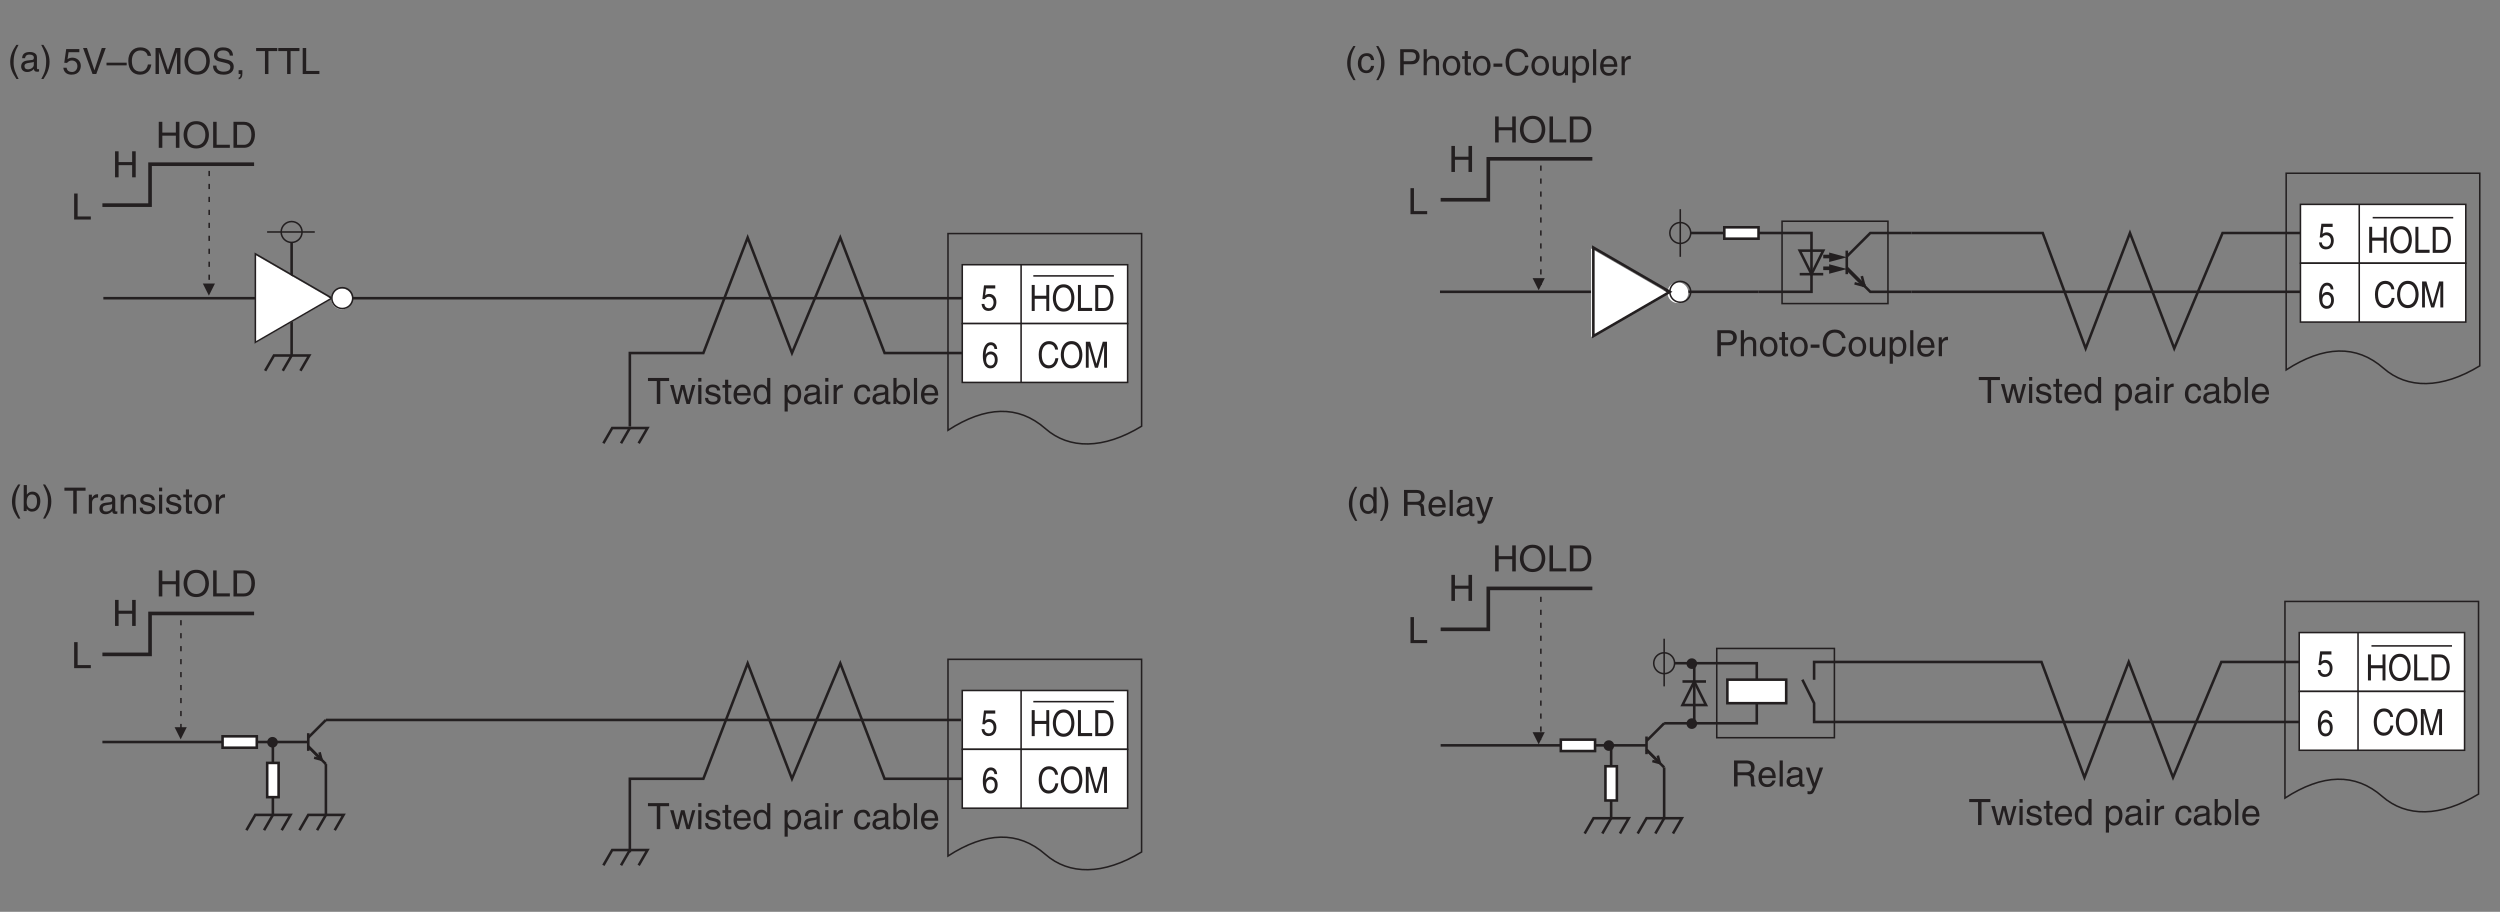 <?xml version="1.0" encoding="UTF-8"?>
<svg xmlns="http://www.w3.org/2000/svg" xmlns:xlink="http://www.w3.org/1999/xlink" width="481.89pt" height="175.75pt" viewBox="0 0 481.89 175.75" version="1.2">
<rect x="0" y="0" width="481.89" height="175.75" fill="#808080" stroke="none"/>
<defs>
<g>
<symbol overflow="visible" id="glyph0-0">
<path style="stroke:none;" d="M 0 0 L 3.5 0 L 3.5 -4.891 L 0 -4.891 Z M 1.75 -2.766 L 0.562 -4.547 L 2.938 -4.547 Z M 1.953 -2.438 L 3.141 -4.219 L 3.141 -0.656 Z M 0.562 -0.344 L 1.75 -2.125 L 2.938 -0.344 Z M 0.344 -4.219 L 1.531 -2.438 L 0.344 -0.656 Z M 0.344 -4.219 "/>
</symbol>
<symbol overflow="visible" id="glyph0-1">
<path style="stroke:none;" d="M 1.203 -5.016 L 0.531 -5.016 L 0.531 0 L 3.75 0 L 3.75 -0.594 L 1.203 -0.594 Z M 1.203 -5.016 "/>
</symbol>
<symbol overflow="visible" id="glyph0-2">
<path style="stroke:none;" d="M 3.828 -2.938 L 1.219 -2.938 L 1.219 -5.016 L 0.531 -5.016 L 0.531 0 L 1.219 0 L 1.219 -2.344 L 3.828 -2.344 L 3.828 0 L 4.516 0 L 4.516 -5.016 L 3.828 -5.016 Z M 3.828 -2.938 "/>
</symbol>
<symbol overflow="visible" id="glyph0-3">
<path style="stroke:none;" d="M 4.469 -2.5 C 4.469 -1.328 3.812 -0.469 2.719 -0.469 C 1.625 -0.469 0.969 -1.328 0.969 -2.5 C 0.969 -3.688 1.625 -4.547 2.719 -4.547 C 3.812 -4.547 4.469 -3.688 4.469 -2.5 Z M 5.156 -2.5 C 5.156 -3.594 4.594 -5.141 2.719 -5.141 C 0.844 -5.141 0.266 -3.594 0.266 -2.5 C 0.266 -1.422 0.844 0.125 2.719 0.125 C 4.594 0.125 5.156 -1.422 5.156 -2.5 Z M 5.156 -2.5 "/>
</symbol>
<symbol overflow="visible" id="glyph0-4">
<path style="stroke:none;" d="M 0.562 0 L 2.562 0 C 4.219 0 4.703 -1.453 4.703 -2.578 C 4.703 -4.016 3.906 -5.016 2.594 -5.016 L 0.562 -5.016 Z M 1.25 -4.438 L 2.5 -4.438 C 3.422 -4.438 4.016 -3.797 4.016 -2.531 C 4.016 -1.266 3.438 -0.578 2.562 -0.578 L 1.25 -0.578 Z M 1.25 -4.438 "/>
</symbol>
<symbol overflow="visible" id="glyph0-5">
<path style="stroke:none;" d="M 0.094 -4.422 L 1.797 -4.422 L 1.797 0 L 2.469 0 L 2.469 -4.422 L 4.172 -4.422 L 4.172 -5.016 L 0.094 -5.016 Z M 0.094 -4.422 "/>
</symbol>
<symbol overflow="visible" id="glyph0-6">
<path style="stroke:none;" d="M 2.5 -2.828 L 2.516 -2.828 L 3.25 0 L 3.891 0 L 4.953 -3.656 L 4.344 -3.656 L 3.594 -0.781 L 3.578 -0.781 L 2.875 -3.656 L 2.188 -3.656 L 1.484 -0.781 L 1.469 -0.781 L 0.766 -3.656 L 0.094 -3.656 L 1.156 0 L 1.781 0 Z M 2.5 -2.828 "/>
</symbol>
<symbol overflow="visible" id="glyph0-7">
<path style="stroke:none;" d="M 1.078 -3.656 L 0.469 -3.656 L 0.469 0 L 1.078 0 Z M 1.078 -4.312 L 1.078 -5.016 L 0.469 -5.016 L 0.469 -4.312 Z M 1.078 -4.312 "/>
</symbol>
<symbol overflow="visible" id="glyph0-8">
<path style="stroke:none;" d="M 3.125 -2.609 C 3.125 -2.797 3.031 -3.75 1.719 -3.75 C 1 -3.75 0.344 -3.391 0.344 -2.594 C 0.344 -2.094 0.672 -1.828 1.188 -1.703 L 1.906 -1.531 C 2.422 -1.391 2.625 -1.297 2.625 -1 C 2.625 -0.594 2.234 -0.422 1.781 -0.422 C 0.922 -0.422 0.844 -0.891 0.812 -1.172 L 0.219 -1.172 C 0.25 -0.734 0.344 0.109 1.797 0.109 C 2.625 0.109 3.234 -0.344 3.234 -1.109 C 3.234 -1.594 2.969 -1.875 2.219 -2.062 L 1.594 -2.219 C 1.125 -2.344 0.938 -2.406 0.938 -2.703 C 0.938 -3.156 1.469 -3.234 1.656 -3.234 C 2.438 -3.234 2.516 -2.844 2.531 -2.609 Z M 3.125 -2.609 "/>
</symbol>
<symbol overflow="visible" id="glyph0-9">
<path style="stroke:none;" d="M 1.797 -3.141 L 1.797 -3.656 L 1.203 -3.656 L 1.203 -4.672 L 0.594 -4.672 L 0.594 -3.656 L 0.094 -3.656 L 0.094 -3.141 L 0.594 -3.141 L 0.594 -0.734 C 0.594 -0.297 0.719 0.047 1.328 0.047 C 1.391 0.047 1.578 0.016 1.797 0 L 1.797 -0.484 L 1.578 -0.484 C 1.453 -0.484 1.203 -0.484 1.203 -0.766 L 1.203 -3.141 Z M 1.797 -3.141 "/>
</symbol>
<symbol overflow="visible" id="glyph0-10">
<path style="stroke:none;" d="M 2.938 -1.141 C 2.922 -0.875 2.578 -0.422 2 -0.422 C 1.297 -0.422 0.938 -0.859 0.938 -1.625 L 3.609 -1.625 C 3.609 -2.922 3.094 -3.75 2.031 -3.75 C 0.828 -3.75 0.281 -2.859 0.281 -1.719 C 0.281 -0.672 0.891 0.109 1.906 0.109 C 2.5 0.109 2.734 -0.031 2.906 -0.141 C 3.359 -0.453 3.531 -0.969 3.562 -1.141 Z M 0.938 -2.109 C 0.938 -2.688 1.391 -3.203 1.953 -3.203 C 2.703 -3.203 2.938 -2.688 2.969 -2.109 Z M 0.938 -2.109 "/>
</symbol>
<symbol overflow="visible" id="glyph0-11">
<path style="stroke:none;" d="M 3.484 -5.016 L 2.875 -5.016 L 2.875 -3.188 L 2.859 -3.141 C 2.703 -3.344 2.438 -3.75 1.766 -3.75 C 0.797 -3.75 0.25 -2.969 0.25 -1.938 C 0.25 -1.062 0.609 0.109 1.844 0.109 C 2.203 0.109 2.625 0 2.891 -0.5 L 2.906 -0.5 L 2.906 0 L 3.484 0 Z M 0.875 -1.844 C 0.875 -2.312 0.922 -3.203 1.875 -3.203 C 2.766 -3.203 2.859 -2.25 2.859 -1.656 C 2.859 -0.688 2.25 -0.422 1.859 -0.422 C 1.188 -0.422 0.875 -1.031 0.875 -1.844 Z M 0.875 -1.844 "/>
</symbol>
<symbol overflow="visible" id="glyph0-12">
<path style="stroke:none;" d=""/>
</symbol>
<symbol overflow="visible" id="glyph0-13">
<path style="stroke:none;" d="M 0.984 -1.656 C 0.984 -2.25 1.094 -3.203 1.984 -3.203 C 2.922 -3.203 2.969 -2.312 2.969 -1.844 C 2.969 -1.031 2.656 -0.422 1.984 -0.422 C 1.594 -0.422 0.984 -0.688 0.984 -1.656 Z M 0.406 1.453 L 1.016 1.453 L 1.016 -0.391 L 1.031 -0.391 C 1.188 -0.125 1.516 0.109 2 0.109 C 3.25 0.109 3.609 -1.062 3.609 -1.938 C 3.609 -2.969 3.062 -3.75 2.094 -3.75 C 1.422 -3.75 1.141 -3.344 1 -3.141 L 0.984 -3.141 L 0.984 -3.656 L 0.406 -3.656 Z M 0.406 1.453 "/>
</symbol>
<symbol overflow="visible" id="glyph0-14">
<path style="stroke:none;" d="M 1 -2.547 C 1.047 -2.828 1.141 -3.25 1.844 -3.25 C 2.422 -3.25 2.703 -3.031 2.703 -2.656 C 2.703 -2.297 2.516 -2.234 2.375 -2.219 L 1.359 -2.094 C 0.344 -1.969 0.25 -1.25 0.25 -0.953 C 0.25 -0.328 0.719 0.109 1.391 0.109 C 2.109 0.109 2.484 -0.234 2.719 -0.484 C 2.734 -0.203 2.828 0.062 3.359 0.062 C 3.5 0.062 3.594 0.031 3.703 0 L 3.703 -0.453 C 3.625 -0.438 3.562 -0.422 3.5 -0.422 C 3.375 -0.422 3.297 -0.484 3.297 -0.641 L 3.297 -2.734 C 3.297 -3.672 2.234 -3.75 1.938 -3.75 C 1.047 -3.75 0.469 -3.422 0.438 -2.547 Z M 2.688 -1.266 C 2.688 -0.781 2.125 -0.406 1.547 -0.406 C 1.094 -0.406 0.891 -0.641 0.891 -1.047 C 0.891 -1.5 1.375 -1.594 1.672 -1.641 C 2.438 -1.734 2.578 -1.781 2.688 -1.859 Z M 2.688 -1.266 "/>
</symbol>
<symbol overflow="visible" id="glyph0-15">
<path style="stroke:none;" d="M 1.156 -2.125 C 1.156 -2.656 1.516 -3.094 2.094 -3.094 L 2.312 -3.094 L 2.312 -3.734 C 2.266 -3.75 2.234 -3.75 2.156 -3.75 C 1.703 -3.75 1.375 -3.469 1.125 -3.047 L 1.125 -3.656 L 0.531 -3.656 L 0.531 0 L 1.156 0 Z M 1.156 -2.125 "/>
</symbol>
<symbol overflow="visible" id="glyph0-16">
<path style="stroke:none;" d="M 3.328 -2.422 C 3.281 -3.062 2.922 -3.75 1.969 -3.75 C 0.75 -3.75 0.203 -2.859 0.203 -1.719 C 0.203 -0.672 0.812 0.109 1.844 0.109 C 2.906 0.109 3.266 -0.719 3.328 -1.297 L 2.734 -1.297 C 2.641 -0.734 2.281 -0.422 1.859 -0.422 C 1.016 -0.422 0.859 -1.203 0.859 -1.828 C 0.859 -2.484 1.109 -3.203 1.875 -3.203 C 2.391 -3.203 2.656 -2.906 2.734 -2.422 Z M 3.328 -2.422 "/>
</symbol>
<symbol overflow="visible" id="glyph0-17">
<path style="stroke:none;" d="M 0.984 0 L 0.984 -0.453 L 1 -0.453 C 1.125 -0.25 1.391 0.109 2 0.109 C 3.25 0.109 3.609 -1.062 3.609 -1.938 C 3.609 -2.969 3.062 -3.75 2.094 -3.75 C 1.656 -3.75 1.297 -3.578 1.031 -3.188 L 1.016 -3.188 L 1.016 -5.016 L 0.406 -5.016 L 0.406 0 Z M 2.969 -1.844 C 2.969 -1.031 2.656 -0.422 1.984 -0.422 C 1.594 -0.422 0.984 -0.688 0.984 -1.656 C 0.984 -2.25 1.094 -3.203 1.984 -3.203 C 2.922 -3.203 2.969 -2.312 2.969 -1.844 Z M 2.969 -1.844 "/>
</symbol>
<symbol overflow="visible" id="glyph0-18">
<path style="stroke:none;" d="M 1.078 -5.016 L 0.469 -5.016 L 0.469 0 L 1.078 0 Z M 1.078 -5.016 "/>
</symbol>
<symbol overflow="visible" id="glyph0-19">
<path style="stroke:none;" d="M 1.656 -5.125 C 0.906 -4.047 0.469 -3.047 0.469 -1.828 C 0.469 -0.516 0.953 0.359 1.672 1.453 L 2.094 1.453 C 1.531 0.344 1.125 -0.5 1.125 -1.656 C 1.125 -3.328 1.484 -4 2.078 -5.125 Z M 1.656 -5.125 "/>
</symbol>
<symbol overflow="visible" id="glyph0-20">
<path style="stroke:none;" d="M 0.672 1.453 C 1.422 0.375 1.844 -0.625 1.844 -1.844 C 1.844 -3.156 1.375 -4.031 0.656 -5.125 L 0.234 -5.125 C 0.797 -4.016 1.188 -3.172 1.188 -2.016 C 1.188 -0.344 0.844 0.328 0.25 1.453 Z M 0.672 1.453 "/>
</symbol>
<symbol overflow="visible" id="glyph0-21">
<path style="stroke:none;" d="M 3.422 -2.484 C 3.422 -3.531 2.719 -3.75 2.156 -3.75 C 1.516 -3.75 1.188 -3.328 1.047 -3.141 L 1.031 -3.141 L 1.031 -3.656 L 0.453 -3.656 L 0.453 0 L 1.062 0 L 1.062 -1.984 C 1.062 -2.984 1.688 -3.203 2.031 -3.203 C 2.641 -3.203 2.812 -2.891 2.812 -2.25 L 2.812 0 L 3.422 0 Z M 3.422 -2.484 "/>
</symbol>
<symbol overflow="visible" id="glyph0-22">
<path style="stroke:none;" d="M 0.25 -1.828 C 0.25 -0.891 0.781 0.094 1.938 0.094 C 3.109 0.094 3.641 -0.891 3.641 -1.828 C 3.641 -2.766 3.109 -3.75 1.938 -3.75 C 0.781 -3.75 0.25 -2.766 0.25 -1.828 Z M 0.875 -1.828 C 0.875 -2.312 1.062 -3.234 1.938 -3.234 C 2.828 -3.234 3 -2.312 3 -1.828 C 3 -1.344 2.828 -0.438 1.938 -0.438 C 1.062 -0.438 0.875 -1.344 0.875 -1.828 Z M 0.875 -1.828 "/>
</symbol>
<symbol overflow="visible" id="glyph0-23">
<path style="stroke:none;" d="M 1.234 -4.203 L 3.312 -4.203 L 3.312 -4.812 L 0.781 -4.812 L 0.406 -2.172 L 0.938 -2.141 C 1.172 -2.438 1.484 -2.609 1.844 -2.609 C 2.453 -2.609 2.938 -2.234 2.938 -1.516 C 2.938 -0.906 2.531 -0.391 1.906 -0.391 C 1.344 -0.391 0.922 -0.656 0.859 -1.219 L 0.219 -1.219 C 0.344 -0.125 1.172 0.125 1.812 0.125 C 3.344 0.125 3.594 -1.047 3.594 -1.594 C 3.594 -2.609 2.766 -3.156 1.984 -3.156 C 1.531 -3.156 1.234 -3.016 1.031 -2.859 Z M 1.234 -4.203 "/>
</symbol>
<symbol overflow="visible" id="glyph0-24">
<path style="stroke:none;" d="M 2.344 -0.734 L 2.328 -0.734 L 0.891 -5.016 L 0.141 -5.016 L 1.969 0 L 2.688 0 L 4.516 -5.016 L 3.75 -5.016 Z M 2.344 -0.734 "/>
</symbol>
<symbol overflow="visible" id="glyph0-25">
<path style="stroke:none;" d="M 3.891 -2.188 L 0 -2.188 L 0 -1.672 L 3.891 -1.672 Z M 3.891 -2.188 "/>
</symbol>
<symbol overflow="visible" id="glyph0-26">
<path style="stroke:none;" d="M 4.703 -3.5 C 4.609 -4.344 3.938 -5.141 2.641 -5.141 C 1.188 -5.141 0.312 -4.078 0.312 -2.531 C 0.312 -0.609 1.422 0.125 2.562 0.125 C 2.938 0.125 4.484 0.047 4.75 -1.844 L 4.094 -1.844 C 3.875 -0.672 3.109 -0.469 2.672 -0.469 C 1.422 -0.469 1 -1.375 1 -2.562 C 1 -3.875 1.734 -4.547 2.641 -4.547 C 3.125 -4.547 3.859 -4.391 4.047 -3.5 Z M 4.703 -3.5 "/>
</symbol>
<symbol overflow="visible" id="glyph0-27">
<path style="stroke:none;" d="M 5.312 0 L 5.312 -5.016 L 4.344 -5.016 L 2.922 -0.781 L 2.906 -0.781 L 1.484 -5.016 L 0.516 -5.016 L 0.516 0 L 1.172 0 L 1.172 -2.969 C 1.172 -3.109 1.156 -3.75 1.156 -4.203 L 1.172 -4.203 L 2.578 0 L 3.25 0 L 4.656 -4.219 L 4.672 -4.219 C 4.672 -3.75 4.656 -3.109 4.656 -2.969 L 4.656 0 Z M 5.312 0 "/>
</symbol>
<symbol overflow="visible" id="glyph0-28">
<path style="stroke:none;" d="M 4.188 -3.547 C 4.156 -4.094 3.984 -5.141 2.234 -5.141 C 1.016 -5.141 0.516 -4.375 0.516 -3.594 C 0.516 -2.719 1.25 -2.5 1.578 -2.422 L 2.609 -2.172 C 3.422 -1.984 3.672 -1.812 3.672 -1.297 C 3.672 -0.578 2.844 -0.453 2.359 -0.453 C 1.719 -0.453 0.984 -0.719 0.984 -1.625 L 0.344 -1.625 C 0.344 -1.156 0.422 -0.734 0.859 -0.344 C 1.078 -0.141 1.438 0.125 2.375 0.125 C 3.234 0.125 4.328 -0.203 4.328 -1.391 C 4.328 -2.172 3.844 -2.562 3.188 -2.719 L 1.766 -3.047 C 1.469 -3.125 1.172 -3.266 1.172 -3.688 C 1.172 -4.453 1.891 -4.562 2.312 -4.562 C 2.875 -4.562 3.516 -4.328 3.562 -3.547 Z M 4.188 -3.547 "/>
</symbol>
<symbol overflow="visible" id="glyph0-29">
<path style="stroke:none;" d="M 0.609 0 L 0.984 0 C 0.984 0.328 0.906 0.672 0.609 0.703 L 0.609 1.031 C 0.75 1 1.328 0.891 1.328 -0.062 L 1.328 -0.734 L 0.609 -0.734 Z M 0.609 0 "/>
</symbol>
<symbol overflow="visible" id="glyph0-30">
<path style="stroke:none;" d="M 1.281 -4.438 L 2.656 -4.438 C 3.219 -4.438 3.641 -4.234 3.641 -3.594 C 3.641 -2.922 3.234 -2.703 2.625 -2.703 L 1.281 -2.703 Z M 1.281 -2.109 L 2.859 -2.109 C 3.953 -2.109 4.344 -2.906 4.344 -3.609 C 4.344 -4.422 3.781 -5.016 2.859 -5.016 L 0.594 -5.016 L 0.594 0 L 1.281 0 Z M 1.281 -2.109 "/>
</symbol>
<symbol overflow="visible" id="glyph0-31">
<path style="stroke:none;" d="M 3.422 -2.484 C 3.422 -3.531 2.719 -3.75 2.156 -3.75 C 1.562 -3.75 1.25 -3.391 1.078 -3.156 L 1.062 -3.156 L 1.062 -5.016 L 0.453 -5.016 L 0.453 0 L 1.062 0 L 1.062 -1.984 C 1.062 -2.906 1.578 -3.203 2.094 -3.203 C 2.672 -3.203 2.812 -2.891 2.812 -2.391 L 2.812 0 L 3.422 0 Z M 3.422 -2.484 "/>
</symbol>
<symbol overflow="visible" id="glyph0-32">
<path style="stroke:none;" d="M 2.016 -2.25 L 0.312 -2.25 L 0.312 -1.625 L 2.016 -1.625 Z M 2.016 -2.25 "/>
</symbol>
<symbol overflow="visible" id="glyph0-33">
<path style="stroke:none;" d="M 3.422 0 L 3.422 -3.656 L 2.797 -3.656 L 2.797 -1.641 C 2.797 -1.109 2.562 -0.422 1.797 -0.422 C 1.391 -0.422 1.094 -0.625 1.094 -1.234 L 1.094 -3.656 L 0.469 -3.656 L 0.469 -1.031 C 0.469 -0.156 1.125 0.109 1.656 0.109 C 2.25 0.109 2.562 -0.125 2.828 -0.547 L 2.828 0 Z M 3.422 0 "/>
</symbol>
<symbol overflow="visible" id="glyph0-34">
<path style="stroke:none;" d="M 1.297 -2.156 L 2.938 -2.156 C 3.75 -2.156 3.828 -1.672 3.828 -1.25 C 3.828 -1.062 3.844 -0.312 3.953 0 L 4.781 0 L 4.781 -0.109 C 4.562 -0.234 4.531 -0.328 4.531 -0.609 L 4.484 -1.516 C 4.453 -2.219 4.172 -2.344 3.891 -2.469 C 4.203 -2.656 4.578 -2.922 4.578 -3.672 C 4.578 -4.734 3.75 -5.016 2.938 -5.016 L 0.609 -5.016 L 0.609 0 L 1.297 0 Z M 1.297 -4.438 L 2.984 -4.438 C 3.312 -4.438 3.891 -4.375 3.891 -3.594 C 3.891 -2.859 3.359 -2.734 2.859 -2.734 L 1.297 -2.734 Z M 1.297 -4.438 "/>
</symbol>
<symbol overflow="visible" id="glyph0-35">
<path style="stroke:none;" d="M 1.766 -0.672 L 1.75 -0.672 L 0.781 -3.656 L 0.078 -3.656 L 1.438 0.094 C 1.141 0.859 1.109 0.938 0.781 0.938 C 0.609 0.938 0.484 0.906 0.406 0.875 L 0.406 1.438 C 0.516 1.469 0.578 1.5 0.672 1.5 C 1.453 1.5 1.516 1.406 2.109 -0.062 C 2.562 -1.266 2.984 -2.453 3.422 -3.656 L 2.734 -3.656 Z M 1.766 -0.672 "/>
</symbol>
<symbol overflow="visible" id="glyph1-0">
<path style="stroke:none;" d="M 0 0 L 2.969 0 L 2.969 -4.891 L 0 -4.891 Z M 1.484 -2.766 L 0.469 -4.547 L 2.5 -4.547 Z M 1.656 -2.438 L 2.672 -4.219 L 2.672 -0.656 Z M 0.469 -0.344 L 1.484 -2.125 L 2.5 -0.344 Z M 0.297 -4.219 L 1.312 -2.438 L 0.297 -0.656 Z M 0.297 -4.219 "/>
</symbol>
<symbol overflow="visible" id="glyph1-1">
<path style="stroke:none;" d="M 2.984 -3.609 C 2.938 -4.609 2.25 -4.906 1.766 -4.906 C 0.516 -4.906 0.219 -3.359 0.219 -2.281 C 0.219 -1.641 0.297 -1.047 0.547 -0.578 C 0.844 -0.031 1.297 0.125 1.625 0.125 C 2.203 0.125 2.453 -0.062 2.672 -0.344 C 2.969 -0.703 3.078 -1.062 3.078 -1.578 C 3.078 -2.75 2.281 -3.125 1.766 -3.125 C 1.203 -3.125 0.906 -2.797 0.781 -2.531 L 0.766 -2.547 C 0.766 -3.062 0.938 -4.359 1.75 -4.359 C 2.203 -4.359 2.406 -4.031 2.469 -3.609 Z M 0.844 -1.516 C 0.844 -2.094 1.109 -2.578 1.688 -2.578 C 2.344 -2.578 2.531 -1.984 2.531 -1.547 C 2.531 -0.875 2.219 -0.422 1.719 -0.422 C 1.109 -0.422 0.844 -0.984 0.844 -1.516 Z M 0.844 -1.516 "/>
</symbol>
<symbol overflow="visible" id="glyph1-2">
<path style="stroke:none;" d="M 4 -3.5 C 3.922 -4.344 3.344 -5.141 2.25 -5.141 C 1.016 -5.141 0.266 -4.078 0.266 -2.531 C 0.266 -0.609 1.219 0.125 2.172 0.125 C 2.5 0.125 3.812 0.047 4.047 -1.844 L 3.484 -1.844 C 3.297 -0.672 2.641 -0.469 2.266 -0.469 C 1.219 -0.469 0.859 -1.375 0.859 -2.562 C 0.859 -3.875 1.484 -4.547 2.25 -4.547 C 2.656 -4.547 3.281 -4.391 3.438 -3.5 Z M 4 -3.5 "/>
</symbol>
<symbol overflow="visible" id="glyph1-3">
<path style="stroke:none;" d="M 3.797 -2.5 C 3.797 -1.328 3.234 -0.469 2.312 -0.469 C 1.391 -0.469 0.828 -1.328 0.828 -2.5 C 0.828 -3.688 1.391 -4.547 2.312 -4.547 C 3.234 -4.547 3.797 -3.688 3.797 -2.5 Z M 4.391 -2.5 C 4.391 -3.594 3.906 -5.141 2.312 -5.141 C 0.719 -5.141 0.234 -3.594 0.234 -2.5 C 0.234 -1.422 0.719 0.125 2.312 0.125 C 3.906 0.125 4.391 -1.422 4.391 -2.5 Z M 4.391 -2.5 "/>
</symbol>
<symbol overflow="visible" id="glyph1-4">
<path style="stroke:none;" d="M 4.516 0 L 4.516 -5.016 L 3.703 -5.016 L 2.484 -0.781 L 2.469 -0.781 L 1.266 -5.016 L 0.438 -5.016 L 0.438 0 L 0.984 0 L 0.984 -2.969 C 0.984 -3.109 0.984 -3.75 0.984 -4.203 L 2.188 0 L 2.766 0 L 3.953 -4.219 L 3.969 -4.219 C 3.969 -3.75 3.953 -3.109 3.953 -2.969 L 3.953 0 Z M 4.516 0 "/>
</symbol>
<symbol overflow="visible" id="glyph1-5">
<path style="stroke:none;" d="M 1.047 -4.203 L 2.828 -4.203 L 2.828 -4.812 L 0.656 -4.812 L 0.344 -2.172 L 0.797 -2.141 C 0.984 -2.438 1.266 -2.609 1.562 -2.609 C 2.078 -2.609 2.5 -2.234 2.5 -1.516 C 2.5 -0.906 2.156 -0.391 1.609 -0.391 C 1.141 -0.391 0.781 -0.656 0.734 -1.219 L 0.188 -1.219 C 0.297 -0.125 0.984 0.125 1.531 0.125 C 2.844 0.125 3.047 -1.047 3.047 -1.594 C 3.047 -2.609 2.359 -3.156 1.688 -3.156 C 1.312 -3.156 1.047 -3.016 0.875 -2.859 Z M 1.047 -4.203 "/>
</symbol>
<symbol overflow="visible" id="glyph1-6">
<path style="stroke:none;" d="M 3.266 -2.938 L 1.031 -2.938 L 1.031 -5.016 L 0.453 -5.016 L 0.453 0 L 1.031 0 L 1.031 -2.344 L 3.266 -2.344 L 3.266 0 L 3.828 0 L 3.828 -5.016 L 3.266 -5.016 Z M 3.266 -2.938 "/>
</symbol>
<symbol overflow="visible" id="glyph1-7">
<path style="stroke:none;" d="M 1.031 -5.016 L 0.453 -5.016 L 0.453 0 L 3.188 0 L 3.188 -0.594 L 1.031 -0.594 Z M 1.031 -5.016 "/>
</symbol>
<symbol overflow="visible" id="glyph1-8">
<path style="stroke:none;" d="M 0.484 0 L 2.188 0 C 3.594 0 4 -1.453 4 -2.578 C 4 -4.016 3.312 -5.016 2.203 -5.016 L 0.484 -5.016 Z M 1.062 -4.438 L 2.125 -4.438 C 2.922 -4.438 3.406 -3.797 3.406 -2.531 C 3.406 -1.266 2.922 -0.578 2.172 -0.578 L 1.062 -0.578 Z M 1.062 -4.438 "/>
</symbol>
</g>
</defs>
<g id="surface1">
<path style="fill:none;stroke-width:5;stroke-linecap:butt;stroke-linejoin:miter;stroke:rgb(13.73%,12.16%,12.549%);stroke-opacity:1;stroke-miterlimit:4;" d="M 3102.706 316.156 L 3102.706 177.756 " transform="matrix(0.1,0,0,-0.1,0.287,175.5)"/>
<path style="fill:none;stroke-width:5;stroke-linecap:butt;stroke-linejoin:miter;stroke:rgb(13.73%,12.16%,12.549%);stroke-opacity:1;stroke-miterlimit:4;" d="M 2774.075 318.307 L 3071.685 318.307 " transform="matrix(0.1,0,0,-0.1,0.287,175.5)"/>
<path style="fill-rule:nonzero;fill:rgb(100%,100%,100%);fill-opacity:1;stroke-width:5;stroke-linecap:butt;stroke-linejoin:miter;stroke:rgb(13.73%,12.16%,12.549%);stroke-opacity:1;stroke-miterlimit:4;" d="M 3005.693 307.315 L 3071.685 307.315 L 3071.685 329.299 L 3005.693 329.299 Z M 3005.693 307.315 " transform="matrix(0.1,0,0,-0.1,0.287,175.5)"/>
<path style="fill-rule:nonzero;fill:rgb(100%,100%,100%);fill-opacity:1;stroke-width:5;stroke-linecap:butt;stroke-linejoin:miter;stroke:rgb(13.73%,12.16%,12.549%);stroke-opacity:1;stroke-miterlimit:4;" d="M 3091.714 212.023 L 3113.737 212.023 L 3113.737 278.016 L 3091.714 278.016 Z M 3091.714 212.023 " transform="matrix(0.1,0,0,-0.1,0.287,175.5)"/>
<path style="fill:none;stroke-width:3;stroke-linecap:butt;stroke-linejoin:miter;stroke:rgb(13.73%,12.16%,12.549%);stroke-opacity:1;stroke-miterlimit:4;" d="M 3204.882 456.472 C 3215.992 456.472 3225.028 465.469 3225.028 476.618 C 3225.028 487.728 3215.992 496.725 3204.882 496.725 C 3193.773 496.725 3184.776 487.728 3184.776 476.618 C 3184.776 465.469 3193.773 456.472 3204.882 456.472 Z M 3204.882 456.472 " transform="matrix(0.1,0,0,-0.1,0.287,175.5)"/>
<path style="fill:none;stroke-width:3;stroke-linecap:butt;stroke-linejoin:miter;stroke:rgb(13.73%,12.16%,12.549%);stroke-opacity:1;stroke-miterlimit:4;" d="M 3306.276 333.016 L 3533.044 333.016 L 3533.044 505.057 L 3306.276 505.057 Z M 3306.276 333.016 " transform="matrix(0.1,0,0,-0.1,0.287,175.5)"/>
<path style="fill:none;stroke-width:3;stroke-linecap:butt;stroke-linejoin:miter;stroke:rgb(13.73%,12.16%,12.549%);stroke-opacity:1;stroke-miterlimit:4;" d="M 3204.882 523.834 L 3204.882 431.984 " transform="matrix(0.1,0,0,-0.1,0.287,175.5)"/>
<path style=" stroke:none;fill-rule:nonzero;fill:rgb(13.73%,12.16%,12.549%);fill-opacity:1;" d="M 310.117 144.738 C 310.68 144.738 311.141 144.281 311.141 143.715 C 311.141 143.148 310.68 142.691 310.117 142.691 C 309.551 142.691 309.09 143.148 309.09 143.715 C 309.09 144.281 309.551 144.738 310.117 144.738 "/>
<path style="fill:none;stroke-width:5;stroke-linecap:butt;stroke-linejoin:miter;stroke:rgb(13.73%,12.16%,12.549%);stroke-opacity:1;stroke-miterlimit:4;" d="M 3225.576 476.618 L 3383.417 476.618 L 3383.417 360.829 L 3204.882 360.829 " transform="matrix(0.1,0,0,-0.1,0.287,175.5)"/>
<path style="fill:none;stroke-width:5;stroke-linecap:butt;stroke-linejoin:miter;stroke:rgb(13.73%,12.16%,12.549%);stroke-opacity:1;stroke-miterlimit:4;" d="M 3262.894 476.618 L 3262.894 360.829 " transform="matrix(0.1,0,0,-0.1,0.287,175.5)"/>
<path style=" stroke:none;fill-rule:nonzero;fill:rgb(13.73%,12.16%,12.549%);fill-opacity:1;" d="M 326.113 128.945 C 326.676 128.945 327.137 128.488 327.137 127.922 C 327.137 127.355 326.676 126.895 326.113 126.895 C 325.543 126.895 325.086 127.355 325.086 127.922 C 325.086 128.488 325.543 128.945 326.113 128.945 "/>
<path style=" stroke:none;fill-rule:nonzero;fill:rgb(13.73%,12.16%,12.549%);fill-opacity:1;" d="M 326.113 140.508 C 326.676 140.508 327.137 140.047 327.137 139.484 C 327.137 138.918 326.676 138.457 326.113 138.457 C 325.543 138.457 325.086 138.918 325.086 139.484 C 325.086 140.047 325.543 140.508 326.113 140.508 "/>
<path style="fill:none;stroke-width:5;stroke-linecap:butt;stroke-linejoin:miter;stroke:rgb(13.73%,12.16%,12.549%);stroke-opacity:1;stroke-miterlimit:4;" d="M 3068.673 177.756 L 3068.673 177.756 " transform="matrix(0.1,0,0,-0.1,0.287,175.5)"/>
<path style="fill:none;stroke-width:5;stroke-linecap:butt;stroke-linejoin:miter;stroke:rgb(13.73%,12.16%,12.549%);stroke-opacity:1;stroke-miterlimit:4;" d="M 3119.683 148.3 L 3136.699 177.756 L 3068.673 177.756 L 3051.657 148.3 " transform="matrix(0.1,0,0,-0.1,0.287,175.5)"/>
<path style="fill:none;stroke-width:5;stroke-linecap:butt;stroke-linejoin:miter;stroke:rgb(13.73%,12.16%,12.549%);stroke-opacity:1;stroke-miterlimit:4;" d="M 3085.689 148.3 L 3102.667 177.756 " transform="matrix(0.1,0,0,-0.1,0.287,175.5)"/>
<path style="fill:none;stroke-width:5;stroke-linecap:butt;stroke-linejoin:miter;stroke:rgb(13.73%,12.16%,12.549%);stroke-opacity:1;stroke-miterlimit:4;" d="M 3170.85 177.756 L 3170.85 177.756 " transform="matrix(0.1,0,0,-0.1,0.287,175.5)"/>
<path style="fill:none;stroke-width:5;stroke-linecap:butt;stroke-linejoin:miter;stroke:rgb(13.73%,12.16%,12.549%);stroke-opacity:1;stroke-miterlimit:4;" d="M 3221.899 148.3 L 3238.915 177.756 L 3170.85 177.756 L 3153.872 148.3 " transform="matrix(0.1,0,0,-0.1,0.287,175.5)"/>
<path style="fill:none;stroke-width:5;stroke-linecap:butt;stroke-linejoin:miter;stroke:rgb(13.73%,12.16%,12.549%);stroke-opacity:1;stroke-miterlimit:4;" d="M 3187.905 148.3 L 3204.882 177.756 " transform="matrix(0.1,0,0,-0.1,0.287,175.5)"/>
<path style="fill:none;stroke-width:5;stroke-linecap:butt;stroke-linejoin:miter;stroke:rgb(13.73%,12.16%,12.549%);stroke-opacity:1;stroke-miterlimit:4;" d="M 3170.889 301.291 L 3170.889 335.324 " transform="matrix(0.1,0,0,-0.1,0.287,175.5)"/>
<path style="fill:none;stroke-width:5;stroke-linecap:butt;stroke-linejoin:miter;stroke:rgb(13.73%,12.16%,12.549%);stroke-opacity:1;stroke-miterlimit:4;" d="M 3170.889 318.307 L 3071.685 318.307 " transform="matrix(0.1,0,0,-0.1,0.287,175.5)"/>
<path style="fill:none;stroke-width:5;stroke-linecap:butt;stroke-linejoin:miter;stroke:rgb(13.73%,12.16%,12.549%);stroke-opacity:1;stroke-miterlimit:4;" d="M 3170.889 326.796 L 3204.882 360.829 " transform="matrix(0.1,0,0,-0.1,0.287,175.5)"/>
<path style="fill:none;stroke-width:5;stroke-linecap:butt;stroke-linejoin:miter;stroke:rgb(13.73%,12.16%,12.549%);stroke-opacity:1;stroke-miterlimit:4;" d="M 3170.889 309.819 L 3204.882 275.786 " transform="matrix(0.1,0,0,-0.1,0.287,175.5)"/>
<path style="fill:none;stroke-width:5;stroke-linecap:butt;stroke-linejoin:miter;stroke:rgb(13.73%,12.16%,12.549%);stroke-opacity:1;stroke-miterlimit:4;" d="M 3170.889 309.819 L 3196.394 284.275 " transform="matrix(0.1,0,0,-0.1,0.287,175.5)"/>
<path style="fill:none;stroke-width:5;stroke-linecap:butt;stroke-linejoin:miter;stroke:rgb(13.73%,12.16%,12.549%);stroke-opacity:1;stroke-miterlimit:4;" d="M 3192.599 298.514 L 3196.394 284.275 L 3182.155 288.108 " transform="matrix(0.1,0,0,-0.1,0.287,175.5)"/>
<path style="fill:none;stroke-width:5;stroke-linecap:butt;stroke-linejoin:miter;stroke:rgb(13.73%,12.16%,12.549%);stroke-opacity:1;stroke-miterlimit:4;" d="M 3204.882 275.786 L 3204.882 177.756 " transform="matrix(0.1,0,0,-0.1,0.287,175.5)"/>
<path style="fill:none;stroke-width:5;stroke-linecap:butt;stroke-linejoin:miter;stroke:rgb(13.73%,12.16%,12.549%);stroke-opacity:1;stroke-miterlimit:4;" d="M 4429.004 479.004 L 4278.908 479.004 L 4185.768 256.462 L 4100.373 479.004 L 4015.017 256.462 L 3932.204 479.004 L 3493.926 479.004 L 3493.926 444.58 " transform="matrix(0.1,0,0,-0.1,0.287,175.5)"/>
<path style="fill:none;stroke-width:5;stroke-linecap:butt;stroke-linejoin:miter;stroke:rgb(13.73%,12.16%,12.549%);stroke-opacity:1;stroke-miterlimit:4;" d="M 3471.276 444.932 L 3493.926 399.595 L 3493.926 399.203 L 3493.965 363.41 L 4429.004 363.41 " transform="matrix(0.1,0,0,-0.1,0.287,175.5)"/>
<path style="fill-rule:nonzero;fill:rgb(100%,100%,100%);fill-opacity:1;stroke-width:5;stroke-linecap:butt;stroke-linejoin:miter;stroke:rgb(13.73%,12.16%,12.549%);stroke-opacity:1;stroke-miterlimit:4;" d="M 3326.735 399.555 L 3440.138 399.555 L 3440.138 444.932 L 3326.735 444.932 Z M 3326.735 399.555 " transform="matrix(0.1,0,0,-0.1,0.287,175.5)"/>
<path style="fill:none;stroke-width:5;stroke-linecap:butt;stroke-linejoin:miter;stroke:rgb(13.73%,12.16%,12.549%);stroke-opacity:1;stroke-miterlimit:4;" d="M 3240.206 441.373 L 3285.544 441.373 " transform="matrix(0.1,0,0,-0.1,0.287,175.5)"/>
<path style="fill:none;stroke-width:5;stroke-linecap:butt;stroke-linejoin:miter;stroke:rgb(13.73%,12.16%,12.549%);stroke-opacity:1;stroke-miterlimit:4;" d="M 3240.206 396.035 L 3262.894 441.373 L 3285.544 396.035 Z M 3240.206 396.035 " transform="matrix(0.1,0,0,-0.1,0.287,175.5)"/>
<path style="fill:none;stroke-width:5;stroke-linecap:butt;stroke-linejoin:miter;stroke:rgb(13.73%,12.16%,12.549%);stroke-opacity:1;stroke-miterlimit:4;" d="M 3386.82 1192.518 L 2772.784 1192.518 " transform="matrix(0.1,0,0,-0.1,0.287,175.5)"/>
<path style="fill:none;stroke-width:3;stroke-linecap:butt;stroke-linejoin:miter;stroke:rgb(13.73%,12.16%,12.549%);stroke-opacity:1;stroke-miterlimit:4;" d="M 3432.158 1169.829 L 3636.276 1169.829 L 3636.276 1328.57 L 3432.158 1328.57 Z M 3432.158 1169.829 " transform="matrix(0.1,0,0,-0.1,0.287,175.5)"/>
<path style="fill:none;stroke-width:5;stroke-linecap:butt;stroke-linejoin:miter;stroke:rgb(13.73%,12.16%,12.549%);stroke-opacity:1;stroke-miterlimit:4;" d="M 3386.82 1305.882 L 3488.879 1305.882 L 3488.879 1192.518 L 3386.82 1192.518 " transform="matrix(0.1,0,0,-0.1,0.287,175.5)"/>
<path style="fill:none;stroke-width:5;stroke-linecap:butt;stroke-linejoin:miter;stroke:rgb(13.73%,12.16%,12.549%);stroke-opacity:1;stroke-miterlimit:4;" d="M 3466.191 1226.511 L 3511.529 1226.511 " transform="matrix(0.1,0,0,-0.1,0.287,175.5)"/>
<path style="fill:none;stroke-width:5;stroke-linecap:butt;stroke-linejoin:miter;stroke:rgb(13.73%,12.16%,12.549%);stroke-opacity:1;stroke-miterlimit:4;" d="M 3466.191 1271.888 L 3488.879 1226.511 L 3511.529 1271.888 Z M 3466.191 1271.888 " transform="matrix(0.1,0,0,-0.1,0.287,175.5)"/>
<path style="fill:none;stroke-width:7;stroke-linecap:butt;stroke-linejoin:miter;stroke:rgb(13.73%,12.16%,12.549%);stroke-opacity:1;stroke-miterlimit:4;" d="M 3511.529 1237.856 L 3534.217 1237.856 " transform="matrix(0.1,0,0,-0.1,0.287,175.5)"/>
<path style=" stroke:none;fill-rule:nonzero;fill:rgb(13.73%,12.16%,12.549%);fill-opacity:1;" d="M 352.582 52.766 L 355.992 51.852 L 352.582 50.941 L 352.582 52.766 "/>
<path style="fill:none;stroke-width:7;stroke-linecap:butt;stroke-linejoin:miter;stroke:rgb(13.73%,12.16%,12.549%);stroke-opacity:1;stroke-miterlimit:4;" d="M 3511.529 1260.544 L 3534.217 1260.544 " transform="matrix(0.1,0,0,-0.1,0.287,175.5)"/>
<path style=" stroke:none;fill-rule:nonzero;fill:rgb(13.73%,12.16%,12.549%);fill-opacity:1;" d="M 352.582 50.504 L 355.992 49.59 L 352.582 48.676 L 352.582 50.504 "/>
<path style="fill:none;stroke-width:5;stroke-linecap:butt;stroke-linejoin:miter;stroke:rgb(13.73%,12.16%,12.549%);stroke-opacity:1;stroke-miterlimit:4;" d="M 3556.906 1226.511 L 3556.906 1271.888 " transform="matrix(0.1,0,0,-0.1,0.287,175.5)"/>
<path style="fill:none;stroke-width:5;stroke-linecap:butt;stroke-linejoin:miter;stroke:rgb(13.73%,12.16%,12.549%);stroke-opacity:1;stroke-miterlimit:4;" d="M 3556.906 1260.544 L 3602.244 1305.882 L 3681.614 1305.882 " transform="matrix(0.1,0,0,-0.1,0.287,175.5)"/>
<path style="fill:none;stroke-width:5;stroke-linecap:butt;stroke-linejoin:miter;stroke:rgb(13.73%,12.16%,12.549%);stroke-opacity:1;stroke-miterlimit:4;" d="M 3556.906 1237.856 L 3602.244 1192.518 L 3681.614 1192.518 " transform="matrix(0.1,0,0,-0.1,0.287,175.5)"/>
<path style="fill:none;stroke-width:7;stroke-linecap:butt;stroke-linejoin:miter;stroke:rgb(13.73%,12.16%,12.549%);stroke-opacity:1;stroke-miterlimit:4;" d="M 3556.906 1237.856 L 3590.899 1203.862 " transform="matrix(0.1,0,0,-0.1,0.287,175.5)"/>
<path style="fill:none;stroke-width:5;stroke-linecap:butt;stroke-linejoin:miter;stroke:rgb(13.73%,12.16%,12.549%);stroke-opacity:1;stroke-miterlimit:4;" d="M 3585.814 1222.834 L 3590.899 1203.862 L 3571.927 1208.947 " transform="matrix(0.1,0,0,-0.1,0.287,175.5)"/>
<path style="fill:none;stroke-width:5;stroke-linecap:butt;stroke-linejoin:miter;stroke:rgb(13.73%,12.16%,12.549%);stroke-opacity:1;stroke-miterlimit:4;" d="M 3256.088 1305.882 L 3386.82 1305.882 " transform="matrix(0.1,0,0,-0.1,0.287,175.5)"/>
<path style="fill:none;stroke-width:3;stroke-linecap:butt;stroke-linejoin:miter;stroke:rgb(13.73%,12.16%,12.549%);stroke-opacity:1;stroke-miterlimit:4;" d="M 3235.942 1285.775 C 3247.051 1285.775 3256.088 1294.772 3256.088 1305.882 C 3256.088 1316.991 3247.051 1326.028 3235.942 1326.028 C 3224.832 1326.028 3215.835 1316.991 3215.835 1305.882 C 3215.835 1294.772 3224.832 1285.775 3235.942 1285.775 Z M 3235.942 1285.775 " transform="matrix(0.1,0,0,-0.1,0.287,175.5)"/>
<path style="fill:none;stroke-width:3;stroke-linecap:butt;stroke-linejoin:miter;stroke:rgb(13.73%,12.16%,12.549%);stroke-opacity:1;stroke-miterlimit:4;" d="M 3235.942 1351.807 L 3235.942 1259.957 " transform="matrix(0.1,0,0,-0.1,0.287,175.5)"/>
<path style=" stroke:none;fill-rule:nonzero;fill:rgb(100%,100%,100%);fill-opacity:1;" d="M 323.422 58.43 C 324.531 58.43 325.434 57.527 325.434 56.418 C 325.434 55.309 324.531 54.41 323.422 54.41 C 322.312 54.41 321.414 55.309 321.414 56.418 C 321.414 57.527 322.312 58.43 323.422 58.43 "/>
<path style="fill:none;stroke-width:3;stroke-linecap:butt;stroke-linejoin:miter;stroke:rgb(13.73%,12.16%,12.549%);stroke-opacity:1;stroke-miterlimit:4;" d="M 3235.942 1172.372 C 3247.051 1172.372 3256.088 1181.408 3256.088 1192.518 C 3256.088 1203.627 3247.051 1212.624 3235.942 1212.624 C 3224.832 1212.624 3215.835 1203.627 3215.835 1192.518 C 3215.835 1181.408 3224.832 1172.372 3235.942 1172.372 Z M 3235.942 1172.372 " transform="matrix(0.1,0,0,-0.1,0.287,175.5)"/>
<path style=" stroke:none;fill-rule:nonzero;fill:rgb(100%,100%,100%);fill-opacity:1;" d="M 321.418 56.418 L 306.691 47.895 L 306.691 64.945 L 321.418 56.418 "/>
<path style="fill:none;stroke-width:5;stroke-linecap:butt;stroke-linejoin:miter;stroke:rgb(13.73%,12.16%,12.549%);stroke-opacity:1;stroke-miterlimit:4;" d="M 3215.874 1192.518 L 3068.399 1277.873 L 3068.399 1107.123 Z M 3215.874 1192.518 " transform="matrix(0.1,0,0,-0.1,0.287,175.5)"/>
<path style="fill:none;stroke-width:5;stroke-linecap:butt;stroke-linejoin:miter;stroke:rgb(13.73%,12.16%,12.549%);stroke-opacity:1;stroke-miterlimit:4;" d="M 3681.614 1192.518 L 4431.351 1192.518 " transform="matrix(0.1,0,0,-0.1,0.287,175.5)"/>
<path style="fill:none;stroke-width:5;stroke-linecap:butt;stroke-linejoin:miter;stroke:rgb(13.73%,12.16%,12.549%);stroke-opacity:1;stroke-miterlimit:4;" d="M 4431.351 1305.882 L 4281.255 1305.882 L 4188.115 1083.378 L 4102.759 1305.882 L 4017.364 1083.378 L 3934.551 1305.882 L 3681.614 1305.882 " transform="matrix(0.1,0,0,-0.1,0.287,175.5)"/>
<path style="fill-rule:nonzero;fill:rgb(100%,100%,100%);fill-opacity:1;stroke-width:5;stroke-linecap:butt;stroke-linejoin:miter;stroke:rgb(13.73%,12.16%,12.549%);stroke-opacity:1;stroke-miterlimit:4;" d="M 3320.828 1294.89 L 3386.82 1294.89 L 3386.82 1316.874 L 3320.828 1316.874 Z M 3320.828 1294.89 " transform="matrix(0.1,0,0,-0.1,0.287,175.5)"/>
<path style="fill:none;stroke-width:5;stroke-linecap:butt;stroke-linejoin:miter;stroke:rgb(13.73%,12.16%,12.549%);stroke-opacity:1;stroke-miterlimit:4;" d="M 523.104 322.571 L 523.104 184.171 " transform="matrix(0.1,0,0,-0.1,0.287,175.5)"/>
<path style="fill:none;stroke-width:5;stroke-linecap:butt;stroke-linejoin:miter;stroke:rgb(13.73%,12.16%,12.549%);stroke-opacity:1;stroke-miterlimit:4;" d="M 194.512 324.723 L 492.123 324.723 " transform="matrix(0.1,0,0,-0.1,0.287,175.5)"/>
<path style="fill-rule:nonzero;fill:rgb(100%,100%,100%);fill-opacity:1;stroke-width:5;stroke-linecap:butt;stroke-linejoin:miter;stroke:rgb(13.73%,12.16%,12.549%);stroke-opacity:1;stroke-miterlimit:4;" d="M 426.13 313.73 L 492.123 313.73 L 492.123 335.715 L 426.13 335.715 Z M 426.13 313.73 " transform="matrix(0.1,0,0,-0.1,0.287,175.5)"/>
<path style="fill-rule:nonzero;fill:rgb(100%,100%,100%);fill-opacity:1;stroke-width:5;stroke-linecap:butt;stroke-linejoin:miter;stroke:rgb(13.73%,12.16%,12.549%);stroke-opacity:1;stroke-miterlimit:4;" d="M 512.151 218.439 L 534.175 218.439 L 534.175 284.431 L 512.151 284.431 Z M 512.151 218.439 " transform="matrix(0.1,0,0,-0.1,0.287,175.5)"/>
<path style=" stroke:none;fill-rule:nonzero;fill:rgb(13.73%,12.16%,12.549%);fill-opacity:1;" d="M 52.523 144.102 C 53.09 144.102 53.551 143.641 53.551 143.074 C 53.551 142.508 53.09 142.051 52.523 142.051 C 51.961 142.051 51.5 142.508 51.5 143.074 C 51.5 143.641 51.961 144.102 52.523 144.102 "/>
<path style="fill:none;stroke-width:5;stroke-linecap:butt;stroke-linejoin:miter;stroke:rgb(13.73%,12.16%,12.549%);stroke-opacity:1;stroke-miterlimit:4;" d="M 489.111 184.171 L 489.111 184.171 " transform="matrix(0.1,0,0,-0.1,0.287,175.5)"/>
<path style="fill:none;stroke-width:5;stroke-linecap:butt;stroke-linejoin:miter;stroke:rgb(13.73%,12.16%,12.549%);stroke-opacity:1;stroke-miterlimit:4;" d="M 540.12 154.716 L 557.137 184.171 L 489.111 184.171 L 472.094 154.716 " transform="matrix(0.1,0,0,-0.1,0.287,175.5)"/>
<path style="fill:none;stroke-width:5;stroke-linecap:butt;stroke-linejoin:miter;stroke:rgb(13.73%,12.16%,12.549%);stroke-opacity:1;stroke-miterlimit:4;" d="M 506.127 154.716 L 523.104 184.171 " transform="matrix(0.1,0,0,-0.1,0.287,175.5)"/>
<path style="fill:none;stroke-width:5;stroke-linecap:butt;stroke-linejoin:miter;stroke:rgb(13.73%,12.16%,12.549%);stroke-opacity:1;stroke-miterlimit:4;" d="M 591.287 184.171 L 591.287 184.171 " transform="matrix(0.1,0,0,-0.1,0.287,175.5)"/>
<path style="fill:none;stroke-width:5;stroke-linecap:butt;stroke-linejoin:miter;stroke:rgb(13.73%,12.16%,12.549%);stroke-opacity:1;stroke-miterlimit:4;" d="M 642.336 154.716 L 659.352 184.171 L 591.287 184.171 L 574.31 154.716 " transform="matrix(0.1,0,0,-0.1,0.287,175.5)"/>
<path style="fill:none;stroke-width:5;stroke-linecap:butt;stroke-linejoin:miter;stroke:rgb(13.73%,12.16%,12.549%);stroke-opacity:1;stroke-miterlimit:4;" d="M 608.342 154.716 L 625.32 184.171 " transform="matrix(0.1,0,0,-0.1,0.287,175.5)"/>
<path style="fill:none;stroke-width:5;stroke-linecap:butt;stroke-linejoin:miter;stroke:rgb(13.73%,12.16%,12.549%);stroke-opacity:1;stroke-miterlimit:4;" d="M 591.326 307.706 L 591.326 341.739 " transform="matrix(0.1,0,0,-0.1,0.287,175.5)"/>
<path style="fill:none;stroke-width:5;stroke-linecap:butt;stroke-linejoin:miter;stroke:rgb(13.73%,12.16%,12.549%);stroke-opacity:1;stroke-miterlimit:4;" d="M 591.326 324.723 L 492.123 324.723 " transform="matrix(0.1,0,0,-0.1,0.287,175.5)"/>
<path style="fill:none;stroke-width:5;stroke-linecap:butt;stroke-linejoin:miter;stroke:rgb(13.73%,12.16%,12.549%);stroke-opacity:1;stroke-miterlimit:4;" d="M 591.326 333.211 L 625.32 367.244 " transform="matrix(0.1,0,0,-0.1,0.287,175.5)"/>
<path style="fill:none;stroke-width:5;stroke-linecap:butt;stroke-linejoin:miter;stroke:rgb(13.73%,12.16%,12.549%);stroke-opacity:1;stroke-miterlimit:4;" d="M 591.326 316.195 L 625.32 282.201 " transform="matrix(0.1,0,0,-0.1,0.287,175.5)"/>
<path style="fill:none;stroke-width:5;stroke-linecap:butt;stroke-linejoin:miter;stroke:rgb(13.73%,12.16%,12.549%);stroke-opacity:1;stroke-miterlimit:4;" d="M 591.326 316.195 L 616.831 290.69 " transform="matrix(0.1,0,0,-0.1,0.287,175.5)"/>
<path style="fill:none;stroke-width:5;stroke-linecap:butt;stroke-linejoin:miter;stroke:rgb(13.73%,12.16%,12.549%);stroke-opacity:1;stroke-miterlimit:4;" d="M 613.037 304.929 L 616.831 290.69 L 602.592 294.523 " transform="matrix(0.1,0,0,-0.1,0.287,175.5)"/>
<path style="fill:none;stroke-width:5;stroke-linecap:butt;stroke-linejoin:miter;stroke:rgb(13.73%,12.16%,12.549%);stroke-opacity:1;stroke-miterlimit:4;" d="M 625.32 282.201 L 625.32 184.171 " transform="matrix(0.1,0,0,-0.1,0.287,175.5)"/>
<path style="fill:none;stroke-width:5;stroke-linecap:butt;stroke-linejoin:miter;stroke:rgb(13.73%,12.16%,12.549%);stroke-opacity:1;stroke-miterlimit:4;" d="M 625.32 367.244 L 1849.598 367.244 " transform="matrix(0.1,0,0,-0.1,0.287,175.5)"/>
<path style="fill:none;stroke-width:5;stroke-linecap:butt;stroke-linejoin:miter;stroke:rgb(13.73%,12.16%,12.549%);stroke-opacity:1;stroke-miterlimit:4;" d="M 1177.158 116.497 L 1177.158 116.497 " transform="matrix(0.1,0,0,-0.1,0.287,175.5)"/>
<path style="fill:none;stroke-width:5;stroke-linecap:butt;stroke-linejoin:miter;stroke:rgb(13.73%,12.16%,12.549%);stroke-opacity:1;stroke-miterlimit:4;" d="M 1228.207 87.041 L 1245.224 116.497 L 1177.158 116.497 L 1160.181 87.041 " transform="matrix(0.1,0,0,-0.1,0.287,175.5)"/>
<path style="fill:none;stroke-width:5;stroke-linecap:butt;stroke-linejoin:miter;stroke:rgb(13.73%,12.16%,12.549%);stroke-opacity:1;stroke-miterlimit:4;" d="M 1194.214 87.041 L 1211.191 116.497 " transform="matrix(0.1,0,0,-0.1,0.287,175.5)"/>
<path style="fill:none;stroke-width:3;stroke-linecap:butt;stroke-linejoin:miter;stroke:rgb(13.73%,12.16%,12.549%);stroke-opacity:1;stroke-miterlimit:4;" d="M 579.356 1307.838 C 579.356 1318.947 570.359 1327.945 559.249 1327.945 C 548.101 1327.945 539.103 1318.947 539.103 1307.838 C 539.103 1296.728 548.101 1287.692 559.249 1287.692 C 570.359 1287.692 579.356 1296.728 579.356 1307.838 Z M 579.356 1307.838 " transform="matrix(0.1,0,0,-0.1,0.287,175.5)"/>
<path style="fill:none;stroke-width:3;stroke-linecap:butt;stroke-linejoin:miter;stroke:rgb(13.73%,12.16%,12.549%);stroke-opacity:1;stroke-miterlimit:4;" d="M 511.995 1307.838 L 603.883 1307.838 " transform="matrix(0.1,0,0,-0.1,0.287,175.5)"/>
<path style="fill:none;stroke-width:5;stroke-linecap:butt;stroke-linejoin:miter;stroke:rgb(13.73%,12.16%,12.549%);stroke-opacity:1;stroke-miterlimit:4;" d="M 559.249 1287.692 L 559.249 1069.804 " transform="matrix(0.1,0,0,-0.1,0.287,175.5)"/>
<path style="fill:none;stroke-width:5;stroke-linecap:butt;stroke-linejoin:miter;stroke:rgb(13.73%,12.16%,12.549%);stroke-opacity:1;stroke-miterlimit:4;" d="M 196.351 1180.196 L 1852.297 1180.196 " transform="matrix(0.1,0,0,-0.1,0.287,175.5)"/>
<path style=" stroke:none;fill-rule:nonzero;fill:rgb(100%,100%,100%);fill-opacity:1;" d="M 63.883 57.629 L 49.152 49.102 L 49.152 66.152 L 63.883 57.629 "/>
<path style="fill:none;stroke-width:3;stroke-linecap:butt;stroke-linejoin:miter;stroke:rgb(13.73%,12.16%,12.549%);stroke-opacity:1;stroke-miterlimit:4;" d="M 636.859 1180.391 L 489.345 1265.786 L 489.345 1095.036 Z M 636.859 1180.391 " transform="matrix(0.1,0,0,-0.1,0.287,175.5)"/>
<path style=" stroke:none;fill-rule:nonzero;fill:rgb(100%,100%,100%);fill-opacity:1;" d="M 65.883 59.637 C 66.996 59.637 67.895 58.738 67.895 57.629 C 67.895 56.52 66.996 55.617 65.883 55.617 C 64.773 55.617 63.875 56.52 63.875 57.629 C 63.875 58.738 64.773 59.637 65.883 59.637 "/>
<path style="fill:none;stroke-width:3;stroke-linecap:butt;stroke-linejoin:miter;stroke:rgb(13.73%,12.16%,12.549%);stroke-opacity:1;stroke-miterlimit:4;" d="M 656.888 1160.284 C 668.037 1160.284 677.034 1169.282 677.034 1180.391 C 677.034 1191.501 668.037 1200.537 656.888 1200.537 C 645.778 1200.537 636.781 1191.501 636.781 1180.391 C 636.781 1169.282 645.778 1160.284 656.888 1160.284 Z M 656.888 1160.284 " transform="matrix(0.1,0,0,-0.1,0.287,175.5)"/>
<path style="fill:none;stroke-width:5;stroke-linecap:butt;stroke-linejoin:miter;stroke:rgb(13.73%,12.16%,12.549%);stroke-opacity:1;stroke-miterlimit:4;" d="M 525.217 1069.804 L 525.217 1069.804 " transform="matrix(0.1,0,0,-0.1,0.287,175.5)"/>
<path style="fill:none;stroke-width:5;stroke-linecap:butt;stroke-linejoin:miter;stroke:rgb(13.73%,12.16%,12.549%);stroke-opacity:1;stroke-miterlimit:4;" d="M 576.226 1040.349 L 593.243 1069.804 L 525.217 1069.804 L 508.2 1040.349 " transform="matrix(0.1,0,0,-0.1,0.287,175.5)"/>
<path style="fill:none;stroke-width:5;stroke-linecap:butt;stroke-linejoin:miter;stroke:rgb(13.73%,12.16%,12.549%);stroke-opacity:1;stroke-miterlimit:4;" d="M 542.233 1040.349 L 559.249 1069.804 " transform="matrix(0.1,0,0,-0.1,0.287,175.5)"/>
<path style="fill:none;stroke-width:5;stroke-linecap:butt;stroke-linejoin:miter;stroke:rgb(13.73%,12.16%,12.549%);stroke-opacity:1;stroke-miterlimit:4;" d="M 1177.197 929.996 L 1177.197 929.996 " transform="matrix(0.1,0,0,-0.1,0.287,175.5)"/>
<path style="fill:none;stroke-width:5;stroke-linecap:butt;stroke-linejoin:miter;stroke:rgb(13.73%,12.16%,12.549%);stroke-opacity:1;stroke-miterlimit:4;" d="M 1228.207 900.541 L 1245.224 929.996 L 1177.197 929.996 L 1160.181 900.541 " transform="matrix(0.1,0,0,-0.1,0.287,175.5)"/>
<path style="fill:none;stroke-width:5;stroke-linecap:butt;stroke-linejoin:miter;stroke:rgb(13.73%,12.16%,12.549%);stroke-opacity:1;stroke-miterlimit:4;" d="M 1194.214 900.541 L 1211.191 929.996 " transform="matrix(0.1,0,0,-0.1,0.287,175.5)"/>
<g style="fill:rgb(13.73%,12.16%,12.549%);fill-opacity:1;">
  <use xlink:href="#glyph0-1" x="13.758" y="42.319"/>
</g>
<g style="fill:rgb(13.73%,12.16%,12.549%);fill-opacity:1;">
  <use xlink:href="#glyph0-2" x="30.07" y="28.495"/>
  <use xlink:href="#glyph0-3" x="35.117" y="28.495"/>
  <use xlink:href="#glyph0-1" x="40.555" y="28.495"/>
  <use xlink:href="#glyph0-4" x="44.442" y="28.495"/>
</g>
<path style="fill:none;stroke-width:7;stroke-linecap:butt;stroke-linejoin:miter;stroke:rgb(13.73%,12.16%,12.549%);stroke-opacity:1;stroke-miterlimit:4;" d="M 194.512 1359.591 L 286.362 1359.591 L 286.362 1438.492 L 486.92 1438.492 " transform="matrix(0.1,0,0,-0.1,0.287,175.5)"/>
<path style="fill:none;stroke-width:3;stroke-linecap:butt;stroke-linejoin:miter;stroke:rgb(13.73%,12.16%,12.549%);stroke-opacity:1;stroke-dasharray:10,15;stroke-miterlimit:4;" d="M 400.352 1425.583 L 400.352 1195.295 " transform="matrix(0.1,0,0,-0.1,0.287,175.5)"/>
<path style=" stroke:none;fill-rule:nonzero;fill:rgb(13.73%,12.16%,12.549%);fill-opacity:1;" d="M 41.438 54.648 L 40.266 56.992 L 39.094 54.648 L 41.438 54.648 "/>
<g style="fill:rgb(13.73%,12.16%,12.549%);fill-opacity:1;">
  <use xlink:href="#glyph0-2" x="21.642" y="34.179"/>
</g>
<path style="fill-rule:nonzero;fill:rgb(100%,100%,100%);fill-opacity:1;stroke-width:3;stroke-linecap:butt;stroke-linejoin:miter;stroke:rgb(13.73%,12.16%,12.549%);stroke-opacity:1;stroke-miterlimit:4;" d="M 1851.945 1131.298 L 2170.718 1131.298 L 2170.718 1244.74 L 1851.945 1244.74 Z M 1851.945 1131.298 " transform="matrix(0.1,0,0,-0.1,0.287,175.5)"/>
<path style="fill-rule:nonzero;fill:rgb(100%,100%,100%);fill-opacity:1;stroke-width:3;stroke-linecap:butt;stroke-linejoin:miter;stroke:rgb(13.73%,12.16%,12.549%);stroke-opacity:1;stroke-miterlimit:4;" d="M 1851.945 1017.856 L 2170.718 1017.856 L 2170.718 1131.298 L 1851.945 1131.298 Z M 1851.945 1017.856 " transform="matrix(0.1,0,0,-0.1,0.287,175.5)"/>
<path style="fill:none;stroke-width:3;stroke-linecap:butt;stroke-linejoin:miter;stroke:rgb(13.73%,12.16%,12.549%);stroke-opacity:1;stroke-miterlimit:4;" d="M 1965.348 1244.74 L 1965.348 1017.973 " transform="matrix(0.1,0,0,-0.1,0.287,175.5)"/>
<g style="fill:rgb(13.73%,12.16%,12.549%);fill-opacity:1;">
  <use xlink:href="#glyph1-1" x="189.229" y="70.881"/>
</g>
<g style="fill:rgb(13.73%,12.16%,12.549%);fill-opacity:1;">
  <use xlink:href="#glyph0-5" x="124.804" y="77.869"/>
  <use xlink:href="#glyph0-6" x="129.075" y="77.869"/>
  <use xlink:href="#glyph0-7" x="134.122" y="77.869"/>
  <use xlink:href="#glyph0-8" x="135.674" y="77.869"/>
  <use xlink:href="#glyph0-9" x="139.169" y="77.869"/>
  <use xlink:href="#glyph0-10" x="141.112" y="77.869"/>
  <use xlink:href="#glyph0-11" x="144.998" y="77.869"/>
  <use xlink:href="#glyph0-12" x="148.885" y="77.869"/>
  <use xlink:href="#glyph0-13" x="150.828" y="77.869"/>
  <use xlink:href="#glyph0-14" x="154.715" y="77.869"/>
  <use xlink:href="#glyph0-7" x="158.601" y="77.869"/>
  <use xlink:href="#glyph0-15" x="160.153" y="77.869"/>
  <use xlink:href="#glyph0-12" x="162.481" y="77.869"/>
  <use xlink:href="#glyph0-16" x="164.424" y="77.869"/>
  <use xlink:href="#glyph0-14" x="167.919" y="77.869"/>
  <use xlink:href="#glyph0-17" x="171.805" y="77.869"/>
  <use xlink:href="#glyph0-18" x="175.692" y="77.869"/>
  <use xlink:href="#glyph0-10" x="177.244" y="77.869"/>
</g>
<g style="fill:rgb(13.73%,12.16%,12.549%);fill-opacity:1;">
  <use xlink:href="#glyph0-1" x="13.758" y="128.791"/>
</g>
<g style="fill:rgb(13.73%,12.16%,12.549%);fill-opacity:1;">
  <use xlink:href="#glyph0-2" x="30.07" y="114.968"/>
  <use xlink:href="#glyph0-3" x="35.117" y="114.968"/>
  <use xlink:href="#glyph0-1" x="40.555" y="114.968"/>
  <use xlink:href="#glyph0-4" x="44.442" y="114.968"/>
</g>
<path style="fill:none;stroke-width:7;stroke-linecap:butt;stroke-linejoin:miter;stroke:rgb(13.73%,12.16%,12.549%);stroke-opacity:1;stroke-miterlimit:4;" d="M 194.512 493.634 L 286.362 493.634 L 286.362 572.536 L 486.92 572.536 " transform="matrix(0.1,0,0,-0.1,0.287,175.5)"/>
<path style="fill:none;stroke-width:3;stroke-linecap:butt;stroke-linejoin:miter;stroke:rgb(13.73%,12.16%,12.549%);stroke-opacity:1;stroke-dasharray:10,15;stroke-miterlimit:4;" d="M 345.899 559.627 L 345.899 338.766 " transform="matrix(0.1,0,0,-0.1,0.287,175.5)"/>
<path style=" stroke:none;fill-rule:nonzero;fill:rgb(13.73%,12.16%,12.549%);fill-opacity:1;" d="M 36 140.176 L 34.828 142.52 L 33.656 140.176 L 36 140.176 "/>
<g style="fill:rgb(13.73%,12.16%,12.549%);fill-opacity:1;">
  <use xlink:href="#glyph0-2" x="21.642" y="120.652"/>
</g>
<path style="fill:none;stroke-width:3;stroke-linecap:butt;stroke-linejoin:miter;stroke:rgb(13.73%,12.16%,12.549%);stroke-opacity:1;stroke-miterlimit:4;" d="M 2197.67 1304.787 L 2197.67 933.439 C 2124.167 888.649 2057.901 888.649 2012.212 928.784 C 1959.872 974.748 1896.774 972.479 1824.445 925.654 L 1824.445 1304.787 Z M 2197.67 1304.787 " transform="matrix(0.1,0,0,-0.1,0.287,175.5)"/>
<g style="fill:rgb(13.73%,12.16%,12.549%);fill-opacity:1;">
  <use xlink:href="#glyph0-1" x="271.348" y="41.285"/>
</g>
<g style="fill:rgb(13.73%,12.16%,12.549%);fill-opacity:1;">
  <use xlink:href="#glyph0-2" x="287.66" y="27.462"/>
  <use xlink:href="#glyph0-3" x="292.707" y="27.462"/>
  <use xlink:href="#glyph0-1" x="298.146" y="27.462"/>
  <use xlink:href="#glyph0-4" x="302.032" y="27.462"/>
</g>
<path style="fill:none;stroke-width:7;stroke-linecap:butt;stroke-linejoin:miter;stroke:rgb(13.73%,12.16%,12.549%);stroke-opacity:1;stroke-miterlimit:4;" d="M 2774.075 1369.957 L 2865.924 1369.957 L 2865.924 1448.858 L 3066.483 1448.858 " transform="matrix(0.1,0,0,-0.1,0.287,175.5)"/>
<path style="fill:none;stroke-width:3;stroke-linecap:butt;stroke-linejoin:miter;stroke:rgb(13.73%,12.16%,12.549%);stroke-opacity:1;stroke-dasharray:10,15;stroke-miterlimit:4;" d="M 2967.24 1435.91 L 2967.24 1205.622 " transform="matrix(0.1,0,0,-0.1,0.287,175.5)"/>
<path style=" stroke:none;fill-rule:nonzero;fill:rgb(13.73%,12.16%,12.549%);fill-opacity:1;" d="M 297.762 53.613 L 296.59 55.957 L 295.418 53.613 L 297.762 53.613 "/>
<g style="fill:rgb(13.73%,12.16%,12.549%);fill-opacity:1;">
  <use xlink:href="#glyph0-2" x="279.232" y="33.146"/>
</g>
<g style="fill:rgb(13.73%,12.16%,12.549%);fill-opacity:1;">
  <use xlink:href="#glyph0-1" x="271.348" y="123.966"/>
</g>
<g style="fill:rgb(13.73%,12.16%,12.549%);fill-opacity:1;">
  <use xlink:href="#glyph0-2" x="287.661" y="110.143"/>
  <use xlink:href="#glyph0-3" x="292.707" y="110.143"/>
  <use xlink:href="#glyph0-1" x="298.146" y="110.143"/>
  <use xlink:href="#glyph0-4" x="302.032" y="110.143"/>
</g>
<path style="fill:none;stroke-width:7;stroke-linecap:butt;stroke-linejoin:miter;stroke:rgb(13.73%,12.16%,12.549%);stroke-opacity:1;stroke-miterlimit:4;" d="M 2774.075 541.945 L 2865.924 541.945 L 2865.924 620.846 L 3066.483 620.846 " transform="matrix(0.1,0,0,-0.1,0.287,175.5)"/>
<path style="fill:none;stroke-width:3;stroke-linecap:butt;stroke-linejoin:miter;stroke:rgb(13.73%,12.16%,12.549%);stroke-opacity:1;stroke-dasharray:10,15;stroke-miterlimit:4;" d="M 2967.24 604.691 L 2967.24 329.104 " transform="matrix(0.1,0,0,-0.1,0.287,175.5)"/>
<path style=" stroke:none;fill-rule:nonzero;fill:rgb(13.73%,12.16%,12.549%);fill-opacity:1;" d="M 297.762 141.141 L 296.59 143.484 L 295.418 141.141 L 297.762 141.141 "/>
<g style="fill:rgb(13.73%,12.16%,12.549%);fill-opacity:1;">
  <use xlink:href="#glyph0-2" x="279.232" y="115.827"/>
</g>
<g style="fill:rgb(13.73%,12.16%,12.549%);fill-opacity:1;">
  <use xlink:href="#glyph0-5" x="379.483" y="159.031"/>
  <use xlink:href="#glyph0-6" x="383.754" y="159.031"/>
  <use xlink:href="#glyph0-7" x="388.801" y="159.031"/>
  <use xlink:href="#glyph0-8" x="390.352" y="159.031"/>
  <use xlink:href="#glyph0-9" x="393.848" y="159.031"/>
  <use xlink:href="#glyph0-10" x="395.791" y="159.031"/>
  <use xlink:href="#glyph0-11" x="399.677" y="159.031"/>
  <use xlink:href="#glyph0-12" x="403.564" y="159.031"/>
  <use xlink:href="#glyph0-13" x="405.507" y="159.031"/>
  <use xlink:href="#glyph0-14" x="409.393" y="159.031"/>
  <use xlink:href="#glyph0-7" x="413.28" y="159.031"/>
  <use xlink:href="#glyph0-15" x="414.832" y="159.031"/>
  <use xlink:href="#glyph0-12" x="417.159" y="159.031"/>
  <use xlink:href="#glyph0-16" x="419.103" y="159.031"/>
  <use xlink:href="#glyph0-14" x="422.598" y="159.031"/>
  <use xlink:href="#glyph0-17" x="426.484" y="159.031"/>
  <use xlink:href="#glyph0-18" x="430.371" y="159.031"/>
  <use xlink:href="#glyph0-10" x="431.922" y="159.031"/>
</g>
<g style="fill:rgb(13.73%,12.16%,12.549%);fill-opacity:1;">
  <use xlink:href="#glyph0-5" x="381.328" y="77.682"/>
  <use xlink:href="#glyph0-6" x="385.599" y="77.682"/>
  <use xlink:href="#glyph0-7" x="390.646" y="77.682"/>
  <use xlink:href="#glyph0-8" x="392.198" y="77.682"/>
  <use xlink:href="#glyph0-9" x="395.693" y="77.682"/>
  <use xlink:href="#glyph0-10" x="397.636" y="77.682"/>
  <use xlink:href="#glyph0-11" x="401.523" y="77.682"/>
  <use xlink:href="#glyph0-12" x="405.409" y="77.682"/>
  <use xlink:href="#glyph0-13" x="407.352" y="77.682"/>
  <use xlink:href="#glyph0-14" x="411.239" y="77.682"/>
  <use xlink:href="#glyph0-7" x="415.125" y="77.682"/>
  <use xlink:href="#glyph0-15" x="416.677" y="77.682"/>
  <use xlink:href="#glyph0-12" x="419.005" y="77.682"/>
  <use xlink:href="#glyph0-16" x="420.948" y="77.682"/>
  <use xlink:href="#glyph0-14" x="424.443" y="77.682"/>
  <use xlink:href="#glyph0-17" x="428.329" y="77.682"/>
  <use xlink:href="#glyph0-18" x="432.216" y="77.682"/>
  <use xlink:href="#glyph0-10" x="433.768" y="77.682"/>
</g>
<g style="fill:rgb(13.73%,12.16%,12.549%);fill-opacity:1;">
  <use xlink:href="#glyph1-2" x="199.951" y="70.889"/>
  <use xlink:href="#glyph1-3" x="204.241" y="70.889"/>
  <use xlink:href="#glyph1-4" x="208.864" y="70.889"/>
</g>
<path style="fill-rule:nonzero;fill:rgb(100%,100%,100%);fill-opacity:1;stroke-width:3;stroke-linecap:butt;stroke-linejoin:miter;stroke:rgb(13.73%,12.16%,12.549%);stroke-opacity:1;stroke-miterlimit:4;" d="M 4431.351 1247.635 L 4750.085 1247.635 L 4750.085 1361.078 L 4431.351 1361.078 Z M 4431.351 1247.635 " transform="matrix(0.1,0,0,-0.1,0.287,175.5)"/>
<path style="fill-rule:nonzero;fill:rgb(100%,100%,100%);fill-opacity:1;stroke-width:3;stroke-linecap:butt;stroke-linejoin:miter;stroke:rgb(13.73%,12.16%,12.549%);stroke-opacity:1;stroke-miterlimit:4;" d="M 4431.351 1134.193 L 4750.085 1134.193 L 4750.085 1247.635 L 4431.351 1247.635 Z M 4431.351 1134.193 " transform="matrix(0.1,0,0,-0.1,0.287,175.5)"/>
<path style="fill:none;stroke-width:3;stroke-linecap:butt;stroke-linejoin:miter;stroke:rgb(13.73%,12.16%,12.549%);stroke-opacity:1;stroke-miterlimit:4;" d="M 4544.715 1361.078 L 4544.715 1134.349 " transform="matrix(0.1,0,0,-0.1,0.287,175.5)"/>
<g style="fill:rgb(13.73%,12.16%,12.549%);fill-opacity:1;">
  <use xlink:href="#glyph1-1" x="446.802" y="59.398"/>
</g>
<g style="fill:rgb(13.73%,12.16%,12.549%);fill-opacity:1;">
  <use xlink:href="#glyph1-5" x="446.802" y="47.942"/>
</g>
<path style="fill:none;stroke-width:3;stroke-linecap:butt;stroke-linejoin:miter;stroke:rgb(13.73%,12.16%,12.549%);stroke-opacity:1;stroke-miterlimit:4;" d="M 4777.037 1421.124 L 4777.037 1049.776 C 4703.534 1005.025 4637.308 1005.025 4591.618 1045.121 C 4539.278 1091.085 4476.219 1088.816 4403.851 1041.991 L 4403.851 1421.124 Z M 4777.037 1421.124 " transform="matrix(0.1,0,0,-0.1,0.287,175.5)"/>
<g style="fill:rgb(13.73%,12.16%,12.549%);fill-opacity:1;">
  <use xlink:href="#glyph1-2" x="457.522" y="59.271"/>
  <use xlink:href="#glyph1-3" x="461.812" y="59.271"/>
  <use xlink:href="#glyph1-4" x="466.434" y="59.271"/>
</g>
<g style="fill:rgb(13.73%,12.16%,12.549%);fill-opacity:1;">
  <use xlink:href="#glyph0-19" x="1.836" y="98.512"/>
  <use xlink:href="#glyph0-17" x="4.163" y="98.512"/>
  <use xlink:href="#glyph0-20" x="8.05" y="98.512"/>
</g>
<g style="fill:rgb(13.73%,12.16%,12.549%);fill-opacity:1;">
  <use xlink:href="#glyph0-12" x="10.377" y="99.011"/>
  <use xlink:href="#glyph0-5" x="12.321" y="99.011"/>
  <use xlink:href="#glyph0-15" x="16.591" y="99.011"/>
  <use xlink:href="#glyph0-14" x="18.919" y="99.011"/>
  <use xlink:href="#glyph0-21" x="22.806" y="99.011"/>
  <use xlink:href="#glyph0-8" x="26.692" y="99.011"/>
  <use xlink:href="#glyph0-7" x="30.187" y="99.011"/>
  <use xlink:href="#glyph0-8" x="31.739" y="99.011"/>
  <use xlink:href="#glyph0-9" x="35.234" y="99.011"/>
  <use xlink:href="#glyph0-22" x="37.177" y="99.011"/>
  <use xlink:href="#glyph0-15" x="41.064" y="99.011"/>
</g>
<g style="fill:rgb(13.73%,12.16%,12.549%);fill-opacity:1;">
  <use xlink:href="#glyph0-19" x="1.497" y="13.771"/>
  <use xlink:href="#glyph0-14" x="3.825" y="13.771"/>
  <use xlink:href="#glyph0-20" x="7.711" y="13.771"/>
  <use xlink:href="#glyph0-12" x="10.039" y="13.771"/>
</g>
<g style="fill:rgb(13.73%,12.16%,12.549%);fill-opacity:1;">
  <use xlink:href="#glyph0-23" x="11.982" y="14.27"/>
  <use xlink:href="#glyph0-24" x="15.868" y="14.27"/>
  <use xlink:href="#glyph0-25" x="20.531" y="14.27"/>
  <use xlink:href="#glyph0-26" x="24.417" y="14.27"/>
  <use xlink:href="#glyph0-27" x="29.464" y="14.27"/>
  <use xlink:href="#glyph0-3" x="35.287" y="14.27"/>
  <use xlink:href="#glyph0-28" x="40.725" y="14.27"/>
  <use xlink:href="#glyph0-29" x="45.388" y="14.27"/>
  <use xlink:href="#glyph0-12" x="47.331" y="14.27"/>
  <use xlink:href="#glyph0-5" x="49.274" y="14.27"/>
  <use xlink:href="#glyph0-5" x="53.545" y="14.27"/>
  <use xlink:href="#glyph0-1" x="57.816" y="14.27"/>
</g>
<g style="fill:rgb(13.73%,12.16%,12.549%);fill-opacity:1;">
  <use xlink:href="#glyph0-19" x="259.204" y="13.997"/>
  <use xlink:href="#glyph0-16" x="261.532" y="13.997"/>
  <use xlink:href="#glyph0-20" x="265.027" y="13.997"/>
  <use xlink:href="#glyph0-12" x="267.355" y="13.997"/>
</g>
<g style="fill:rgb(13.73%,12.16%,12.549%);fill-opacity:1;">
  <use xlink:href="#glyph0-30" x="269.298" y="14.497"/>
  <use xlink:href="#glyph0-31" x="273.96" y="14.497"/>
  <use xlink:href="#glyph0-22" x="277.847" y="14.497"/>
  <use xlink:href="#glyph0-9" x="281.733" y="14.497"/>
  <use xlink:href="#glyph0-22" x="283.676" y="14.497"/>
  <use xlink:href="#glyph0-32" x="287.563" y="14.497"/>
  <use xlink:href="#glyph0-26" x="289.891" y="14.497"/>
  <use xlink:href="#glyph0-22" x="294.937" y="14.497"/>
  <use xlink:href="#glyph0-33" x="298.824" y="14.497"/>
  <use xlink:href="#glyph0-13" x="302.71" y="14.497"/>
  <use xlink:href="#glyph0-18" x="306.597" y="14.497"/>
  <use xlink:href="#glyph0-10" x="308.149" y="14.497"/>
  <use xlink:href="#glyph0-15" x="312.035" y="14.497"/>
</g>
<g style="fill:rgb(13.73%,12.16%,12.549%);fill-opacity:1;">
  <use xlink:href="#glyph0-19" x="259.536" y="98.953"/>
  <use xlink:href="#glyph0-11" x="261.864" y="98.953"/>
  <use xlink:href="#glyph0-20" x="265.75" y="98.953"/>
  <use xlink:href="#glyph0-12" x="268.078" y="98.953"/>
</g>
<g style="fill:rgb(13.73%,12.16%,12.549%);fill-opacity:1;">
  <use xlink:href="#glyph0-34" x="270.021" y="99.453"/>
  <use xlink:href="#glyph0-10" x="275.068" y="99.453"/>
  <use xlink:href="#glyph0-18" x="278.954" y="99.453"/>
  <use xlink:href="#glyph0-14" x="280.506" y="99.453"/>
  <use xlink:href="#glyph0-35" x="284.393" y="99.453"/>
</g>
<g style="fill:rgb(13.73%,12.16%,12.549%);fill-opacity:1;">
  <use xlink:href="#glyph0-34" x="333.633" y="151.599"/>
  <use xlink:href="#glyph0-10" x="338.679" y="151.599"/>
  <use xlink:href="#glyph0-18" x="342.566" y="151.599"/>
  <use xlink:href="#glyph0-14" x="344.118" y="151.599"/>
  <use xlink:href="#glyph0-35" x="348.004" y="151.599"/>
</g>
<g style="fill:rgb(13.73%,12.16%,12.549%);fill-opacity:1;">
  <use xlink:href="#glyph0-30" x="330.435" y="68.663"/>
  <use xlink:href="#glyph0-31" x="335.097" y="68.663"/>
  <use xlink:href="#glyph0-22" x="338.984" y="68.663"/>
  <use xlink:href="#glyph0-9" x="342.87" y="68.663"/>
  <use xlink:href="#glyph0-22" x="344.814" y="68.663"/>
  <use xlink:href="#glyph0-32" x="348.7" y="68.663"/>
  <use xlink:href="#glyph0-26" x="351.028" y="68.663"/>
  <use xlink:href="#glyph0-22" x="356.075" y="68.663"/>
  <use xlink:href="#glyph0-33" x="359.961" y="68.663"/>
  <use xlink:href="#glyph0-13" x="363.848" y="68.663"/>
  <use xlink:href="#glyph0-18" x="367.734" y="68.663"/>
  <use xlink:href="#glyph0-10" x="369.286" y="68.663"/>
  <use xlink:href="#glyph0-15" x="373.172" y="68.663"/>
</g>
<g style="fill:rgb(13.73%,12.16%,12.549%);fill-opacity:1;">
  <use xlink:href="#glyph1-6" x="456.22" y="48.738"/>
  <use xlink:href="#glyph1-3" x="460.51" y="48.738"/>
  <use xlink:href="#glyph1-7" x="465.132" y="48.738"/>
  <use xlink:href="#glyph1-8" x="468.436" y="48.738"/>
</g>
<path style="fill:none;stroke-width:3;stroke-linecap:butt;stroke-linejoin:miter;stroke:rgb(13.73%,12.16%,12.549%);stroke-opacity:1;stroke-miterlimit:4;" d="M 4570.611 1335.416 L 4725.871 1335.416 " transform="matrix(0.1,0,0,-0.1,0.287,175.5)"/>
<path style="fill:none;stroke-width:5;stroke-linecap:butt;stroke-linejoin:miter;stroke:rgb(13.73%,12.16%,12.549%);stroke-opacity:1;stroke-miterlimit:4;" d="M 1852.336 1074.538 L 1702.24 1074.538 L 1616.845 1297.041 L 1523.705 1074.538 L 1438.31 1297.041 L 1352.916 1074.538 L 1211.191 1074.538 L 1211.191 932.813 " transform="matrix(0.1,0,0,-0.1,0.287,175.5)"/>
<g style="fill:rgb(13.73%,12.16%,12.549%);fill-opacity:1;">
  <use xlink:href="#glyph1-5" x="189.015" y="59.809"/>
</g>
<g style="fill:rgb(13.73%,12.16%,12.549%);fill-opacity:1;">
  <use xlink:href="#glyph1-6" x="198.416" y="59.942"/>
  <use xlink:href="#glyph1-3" x="202.705" y="59.942"/>
  <use xlink:href="#glyph1-7" x="207.328" y="59.942"/>
  <use xlink:href="#glyph1-8" x="210.631" y="59.942"/>
</g>
<path style="fill:none;stroke-width:3;stroke-linecap:butt;stroke-linejoin:miter;stroke:rgb(13.73%,12.16%,12.549%);stroke-opacity:1;stroke-miterlimit:4;" d="M 1988.897 1223.186 L 2144.196 1223.186 " transform="matrix(0.1,0,0,-0.1,0.287,175.5)"/>
<path style="fill-rule:nonzero;fill:rgb(100%,100%,100%);fill-opacity:1;stroke-width:3;stroke-linecap:butt;stroke-linejoin:miter;stroke:rgb(13.73%,12.16%,12.549%);stroke-opacity:1;stroke-miterlimit:4;" d="M 1851.945 310.601 L 2170.718 310.601 L 2170.718 424.043 L 1851.945 424.043 Z M 1851.945 310.601 " transform="matrix(0.1,0,0,-0.1,0.287,175.5)"/>
<path style="fill-rule:nonzero;fill:rgb(100%,100%,100%);fill-opacity:1;stroke-width:3;stroke-linecap:butt;stroke-linejoin:miter;stroke:rgb(13.73%,12.16%,12.549%);stroke-opacity:1;stroke-miterlimit:4;" d="M 1851.945 197.159 L 2170.718 197.159 L 2170.718 310.601 L 1851.945 310.601 Z M 1851.945 197.159 " transform="matrix(0.1,0,0,-0.1,0.287,175.5)"/>
<path style="fill:none;stroke-width:3;stroke-linecap:butt;stroke-linejoin:miter;stroke:rgb(13.73%,12.16%,12.549%);stroke-opacity:1;stroke-miterlimit:4;" d="M 1965.348 424.043 L 1965.348 197.315 " transform="matrix(0.1,0,0,-0.1,0.287,175.5)"/>
<g style="fill:rgb(13.73%,12.16%,12.549%);fill-opacity:1;">
  <use xlink:href="#glyph1-1" x="189.228" y="152.833"/>
</g>
<g style="fill:rgb(13.73%,12.16%,12.549%);fill-opacity:1;">
  <use xlink:href="#glyph0-5" x="124.803" y="159.821"/>
  <use xlink:href="#glyph0-6" x="129.074" y="159.821"/>
  <use xlink:href="#glyph0-7" x="134.121" y="159.821"/>
  <use xlink:href="#glyph0-8" x="135.673" y="159.821"/>
  <use xlink:href="#glyph0-9" x="139.168" y="159.821"/>
  <use xlink:href="#glyph0-10" x="141.111" y="159.821"/>
  <use xlink:href="#glyph0-11" x="144.997" y="159.821"/>
  <use xlink:href="#glyph0-12" x="148.884" y="159.821"/>
  <use xlink:href="#glyph0-13" x="150.827" y="159.821"/>
  <use xlink:href="#glyph0-14" x="154.714" y="159.821"/>
  <use xlink:href="#glyph0-7" x="158.6" y="159.821"/>
  <use xlink:href="#glyph0-15" x="160.152" y="159.821"/>
  <use xlink:href="#glyph0-12" x="162.48" y="159.821"/>
  <use xlink:href="#glyph0-16" x="164.423" y="159.821"/>
  <use xlink:href="#glyph0-14" x="167.918" y="159.821"/>
  <use xlink:href="#glyph0-17" x="171.804" y="159.821"/>
  <use xlink:href="#glyph0-18" x="175.691" y="159.821"/>
  <use xlink:href="#glyph0-10" x="177.243" y="159.821"/>
</g>
<path style="fill:none;stroke-width:3;stroke-linecap:butt;stroke-linejoin:miter;stroke:rgb(13.73%,12.16%,12.549%);stroke-opacity:1;stroke-miterlimit:4;" d="M 2197.631 484.09 L 2197.631 112.742 C 2124.128 67.991 2057.901 67.991 2012.212 108.087 C 1959.872 154.05 1896.774 151.782 1824.445 104.996 L 1824.445 484.09 Z M 2197.631 484.09 " transform="matrix(0.1,0,0,-0.1,0.287,175.5)"/>
<g style="fill:rgb(13.73%,12.16%,12.549%);fill-opacity:1;">
  <use xlink:href="#glyph1-2" x="199.95" y="152.84"/>
  <use xlink:href="#glyph1-3" x="204.24" y="152.84"/>
  <use xlink:href="#glyph1-4" x="208.863" y="152.84"/>
</g>
<path style="fill:none;stroke-width:5;stroke-linecap:butt;stroke-linejoin:miter;stroke:rgb(13.73%,12.16%,12.549%);stroke-opacity:1;stroke-miterlimit:4;" d="M 1852.297 253.841 L 1702.24 253.841 L 1616.845 476.383 L 1523.705 253.841 L 1438.31 476.383 L 1352.916 253.841 L 1211.191 253.841 L 1211.191 112.116 " transform="matrix(0.1,0,0,-0.1,0.287,175.5)"/>
<g style="fill:rgb(13.73%,12.16%,12.549%);fill-opacity:1;">
  <use xlink:href="#glyph1-5" x="189.014" y="141.759"/>
</g>
<g style="fill:rgb(13.73%,12.16%,12.549%);fill-opacity:1;">
  <use xlink:href="#glyph1-6" x="198.416" y="141.893"/>
  <use xlink:href="#glyph1-3" x="202.705" y="141.893"/>
  <use xlink:href="#glyph1-7" x="207.328" y="141.893"/>
  <use xlink:href="#glyph1-8" x="210.632" y="141.893"/>
</g>
<path style="fill:none;stroke-width:3;stroke-linecap:butt;stroke-linejoin:miter;stroke:rgb(13.73%,12.16%,12.549%);stroke-opacity:1;stroke-miterlimit:4;" d="M 1988.897 402.528 L 2144.196 402.528 " transform="matrix(0.1,0,0,-0.1,0.287,175.5)"/>
<path style="fill-rule:nonzero;fill:rgb(100%,100%,100%);fill-opacity:1;stroke-width:3;stroke-linecap:butt;stroke-linejoin:miter;stroke:rgb(13.73%,12.16%,12.549%);stroke-opacity:1;stroke-miterlimit:4;" d="M 4429.004 422.244 L 4747.738 422.244 L 4747.738 535.686 L 4429.004 535.686 Z M 4429.004 422.244 " transform="matrix(0.1,0,0,-0.1,0.287,175.5)"/>
<path style="fill-rule:nonzero;fill:rgb(100%,100%,100%);fill-opacity:1;stroke-width:3;stroke-linecap:butt;stroke-linejoin:miter;stroke:rgb(13.73%,12.16%,12.549%);stroke-opacity:1;stroke-miterlimit:4;" d="M 4429.004 308.802 L 4747.738 308.802 L 4747.738 422.244 L 4429.004 422.244 Z M 4429.004 308.802 " transform="matrix(0.1,0,0,-0.1,0.287,175.5)"/>
<path style="fill:none;stroke-width:3;stroke-linecap:butt;stroke-linejoin:miter;stroke:rgb(13.73%,12.16%,12.549%);stroke-opacity:1;stroke-miterlimit:4;" d="M 4542.368 535.686 L 4542.368 308.958 " transform="matrix(0.1,0,0,-0.1,0.287,175.5)"/>
<g style="fill:rgb(13.73%,12.16%,12.549%);fill-opacity:1;">
  <use xlink:href="#glyph1-1" x="446.567" y="141.819"/>
</g>
<g style="fill:rgb(13.73%,12.16%,12.549%);fill-opacity:1;">
  <use xlink:href="#glyph1-5" x="446.567" y="130.363"/>
</g>
<path style="fill:none;stroke-width:3;stroke-linecap:butt;stroke-linejoin:miter;stroke:rgb(13.73%,12.16%,12.549%);stroke-opacity:1;stroke-miterlimit:4;" d="M 4774.651 595.733 L 4774.651 224.385 C 4701.148 179.595 4634.921 179.595 4589.231 219.73 C 4536.931 265.693 4473.833 263.425 4401.504 216.639 L 4401.504 595.733 Z M 4774.651 595.733 " transform="matrix(0.1,0,0,-0.1,0.287,175.5)"/>
<g style="fill:rgb(13.73%,12.16%,12.549%);fill-opacity:1;">
  <use xlink:href="#glyph1-2" x="457.286" y="141.693"/>
  <use xlink:href="#glyph1-3" x="461.576" y="141.693"/>
  <use xlink:href="#glyph1-4" x="466.199" y="141.693"/>
</g>
<g style="fill:rgb(13.73%,12.16%,12.549%);fill-opacity:1;">
  <use xlink:href="#glyph1-6" x="455.983" y="131.16"/>
  <use xlink:href="#glyph1-3" x="460.273" y="131.16"/>
  <use xlink:href="#glyph1-7" x="464.896" y="131.16"/>
  <use xlink:href="#glyph1-8" x="468.199" y="131.16"/>
</g>
<path style="fill:none;stroke-width:3;stroke-linecap:butt;stroke-linejoin:miter;stroke:rgb(13.73%,12.16%,12.549%);stroke-opacity:1;stroke-miterlimit:4;" d="M 4568.264 509.986 L 4723.524 509.986 " transform="matrix(0.1,0,0,-0.1,0.287,175.5)"/>
</g>
</svg>
